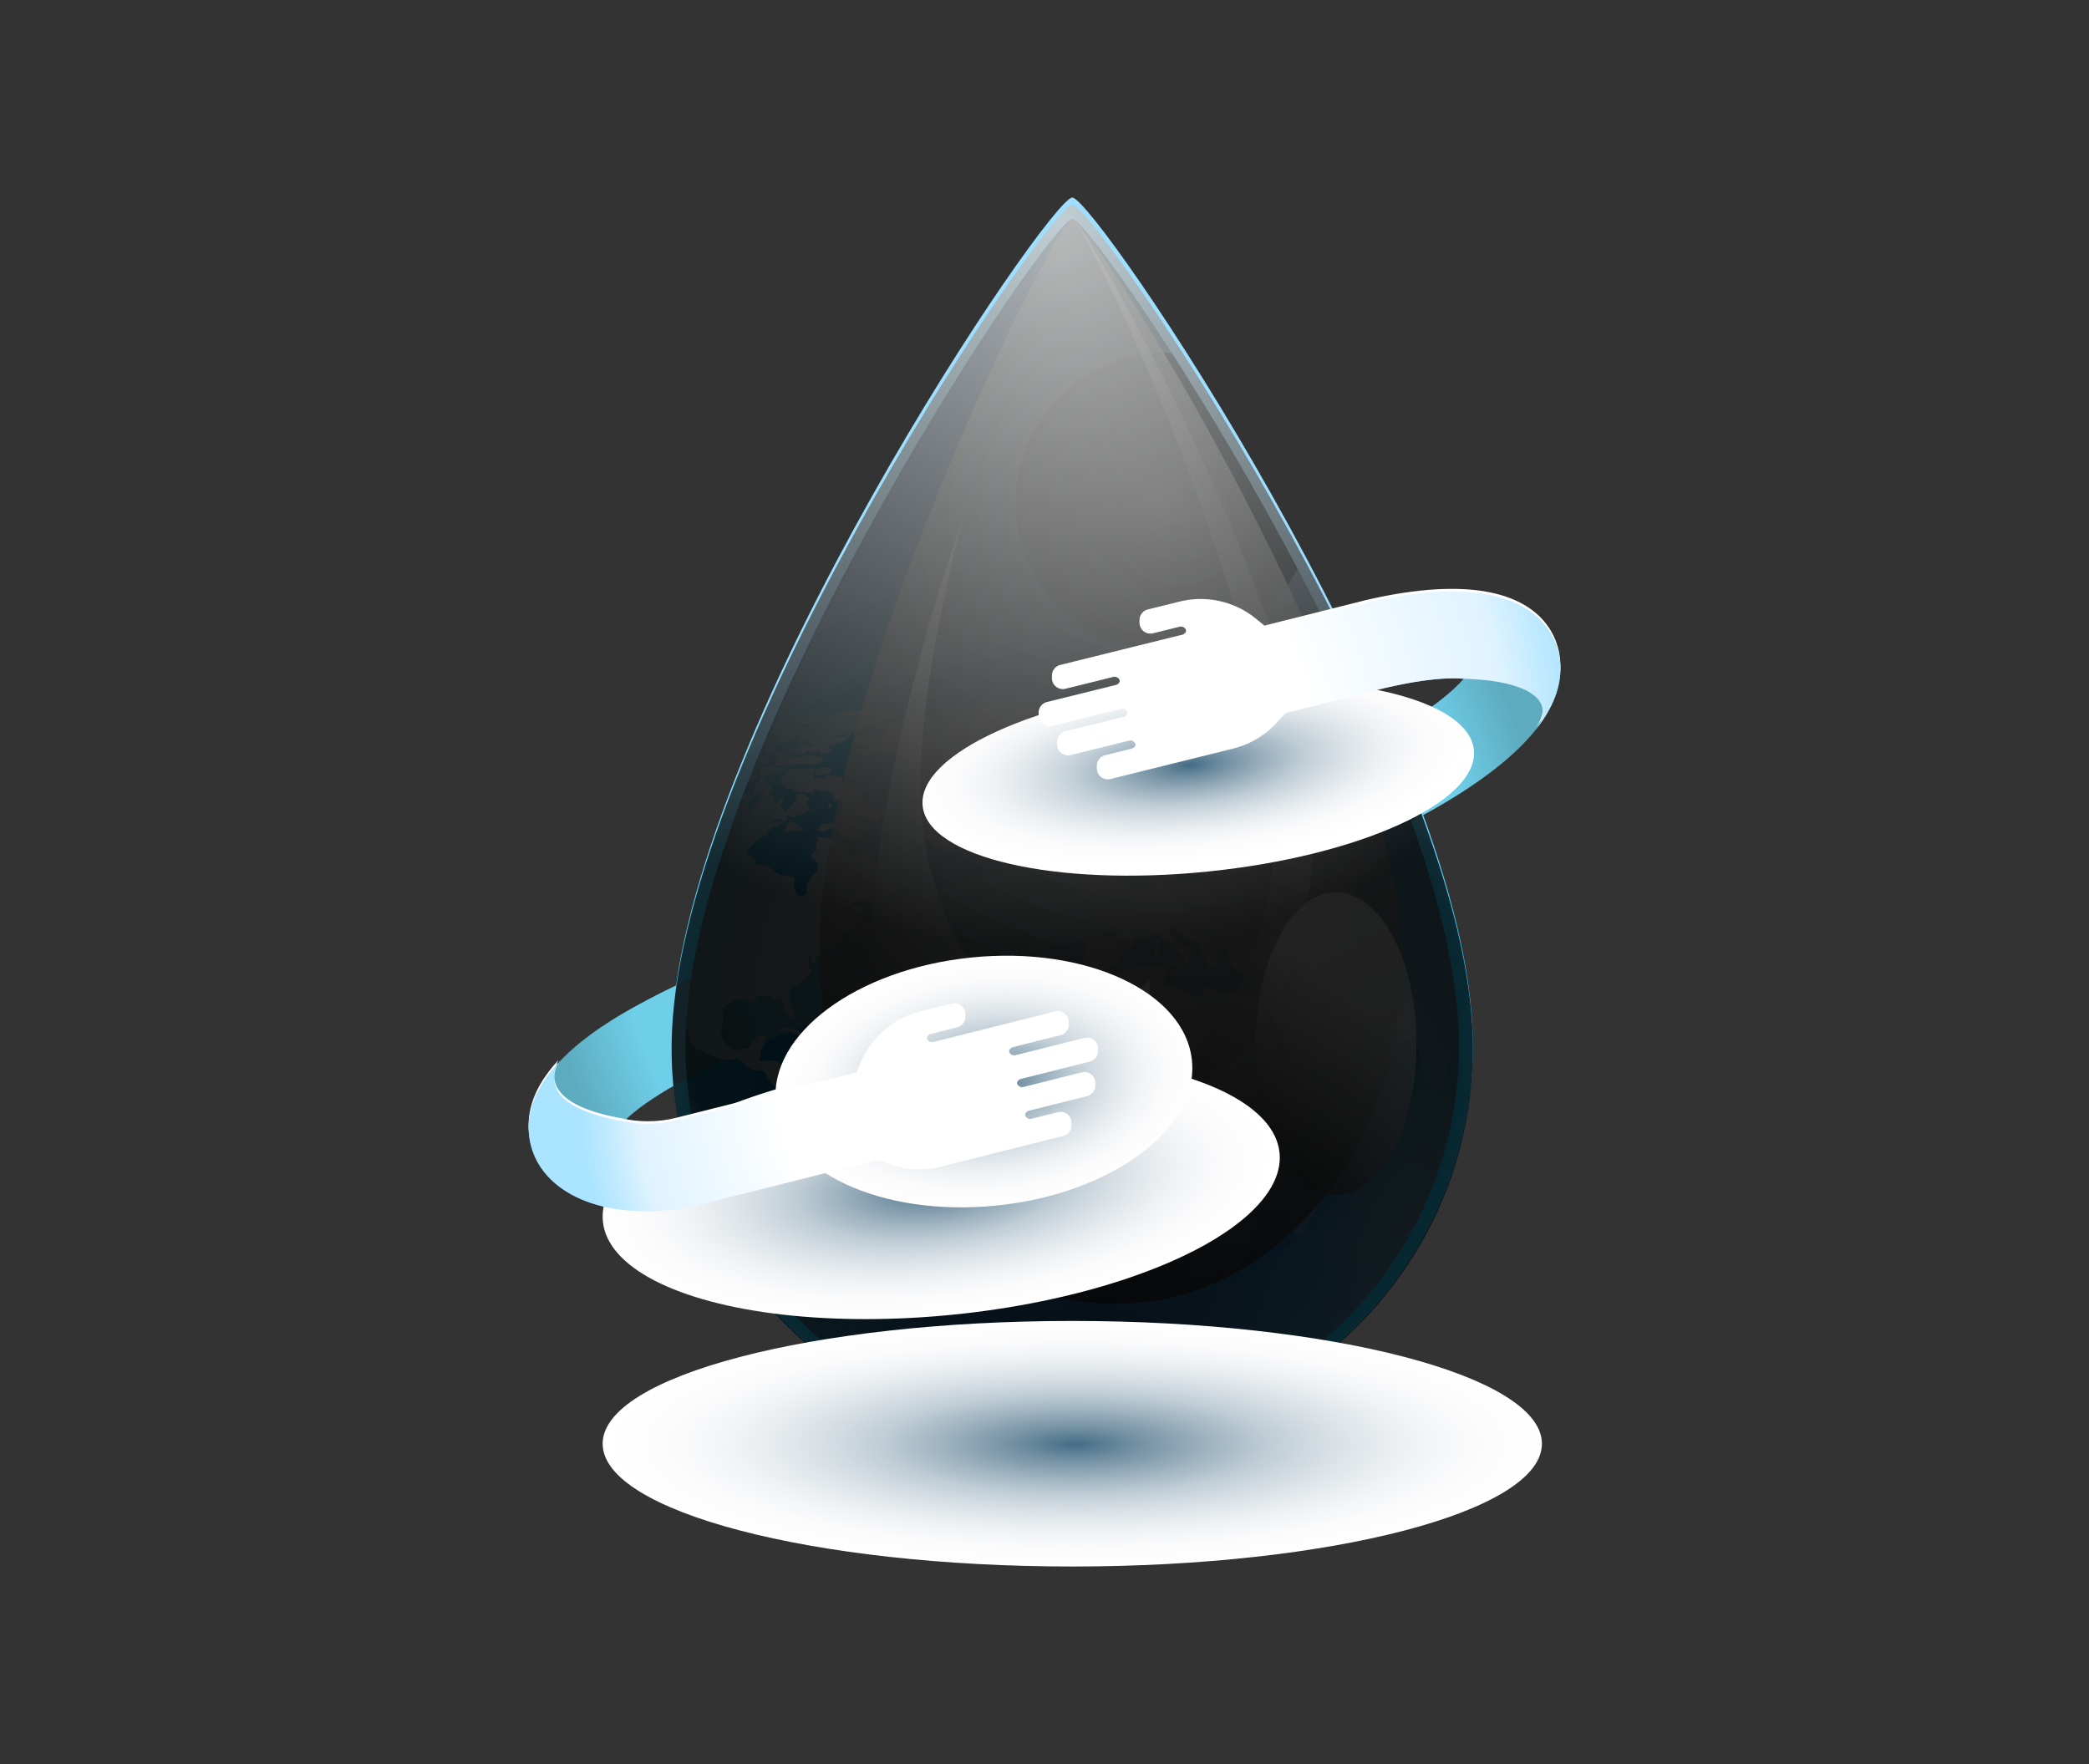 <svg xmlns="http://www.w3.org/2000/svg" xmlns:xlink="http://www.w3.org/1999/xlink" viewBox="0 0 752 635"><rect x="0" y="0" width="752" height="635" fill="#333333" stroke="none"/><defs><radialGradient id="radial-gradient" cx="376" cy="324.47" r="199.35" fx="376" fy="324.47" gradientUnits="userSpaceOnUse"><stop offset=".77" stop-color="#6fcee8"/><stop offset=".84" stop-color="#66bdd4"/><stop offset=".91" stop-color="#5dabbf"/><stop offset="1" stop-color="#5dabbf"/></radialGradient><radialGradient id="radial-gradient-2" cx="387.8" cy="368.13" r="209.88" fx="387.8" fy="368.13" gradientTransform="translate(0 10.68)" gradientUnits="userSpaceOnUse"><stop offset="0" stop-color="#0062c4"/><stop offset=".11" stop-color="#0268c7"/><stop offset=".27" stop-color="#087bd1"/><stop offset=".45" stop-color="#129ae0"/><stop offset=".66" stop-color="#1fc5f6"/><stop offset=".66" stop-color="#20c7f7"/><stop offset=".67" stop-color="#27c8f7"/><stop offset=".69" stop-color="#47cef9"/><stop offset=".71" stop-color="#62d3fb"/><stop offset=".74" stop-color="#78d7fc"/><stop offset=".77" stop-color="#89dbfd"/><stop offset=".8" stop-color="#95ddfe"/><stop offset=".85" stop-color="#9cdefe"/><stop offset="1" stop-color="#9edfff"/></radialGradient><radialGradient id="radial-gradient-3" cx="380.79" cy="485.57" r="124.37" fx="380.79" fy="485.57" gradientUnits="userSpaceOnUse"><stop offset="0" stop-color="#004aa6"/><stop offset=".13" stop-color="#0250ac"/><stop offset=".31" stop-color="#0a61bf"/><stop offset=".52" stop-color="#167dde"/><stop offset=".66" stop-color="#2093f7"/><stop offset=".76" stop-color="#45acf9"/><stop offset=".86" stop-color="#69c3fc"/><stop offset=".94" stop-color="#7fd2fe"/><stop offset="1" stop-color="#87d8ff"/></radialGradient><radialGradient xlink:href="#radial-gradient-3" id="radial-gradient-4" cy="312.99" r="133.28" fy="312.99"/><radialGradient xlink:href="#radial-gradient" id="radial-gradient-5" cx="376.85" cy="327.5" r="137.32" fx="376.85" fy="327.5"/><radialGradient id="radial-gradient-6" cx="384.97" cy="361.27" r="138.06" fx="384.97" fy="361.27" gradientUnits="userSpaceOnUse"><stop offset="0" stop-color="#f2f9ff"/><stop offset=".68" stop-color="#dff3ff"/><stop offset=".86" stop-color="#bee9ff"/><stop offset="1" stop-color="#abe4ff"/></radialGradient><radialGradient xlink:href="#radial-gradient-6" id="radial-gradient-7" cx="384.97" cy="361.27" r="138.06" fx="384.97" fy="361.27"/><radialGradient xlink:href="#radial-gradient-6" id="radial-gradient-8" cx="384.97" cy="361.27" r="138.06" fx="384.97" fy="361.27"/><radialGradient xlink:href="#radial-gradient-6" id="radial-gradient-9" cx="384.99" cy="361.25" r="138.09" fx="384.99" fy="361.25"/><radialGradient xlink:href="#radial-gradient-6" id="radial-gradient-10" cx="384.97" cy="361.27" r="138.06" fx="384.97" fy="361.27"/><radialGradient xlink:href="#radial-gradient-6" id="radial-gradient-11" cx="384.97" cy="361.27" r="138.06" fx="384.97" fy="361.27"/><radialGradient xlink:href="#radial-gradient-6" id="radial-gradient-12" cx="384.97" cy="361.27" r="138.06" fx="384.97" fy="361.27"/><radialGradient xlink:href="#radial-gradient-6" id="radial-gradient-13" cx="384.97" cy="361.27" r="138.06" fx="384.97" fy="361.27"/><radialGradient xlink:href="#radial-gradient-6" id="radial-gradient-14" cx="384.97" cy="361.27" r="138.06" fx="384.97" fy="361.27"/><radialGradient xlink:href="#radial-gradient-6" id="radial-gradient-15" cx="384.97" cy="361.27" r="138.06" fx="384.97" fy="361.27"/><radialGradient xlink:href="#radial-gradient-6" id="radial-gradient-16" cx="384.97" cy="361.27" r="138.06" fx="384.97" fy="361.27"/><radialGradient xlink:href="#radial-gradient-6" id="radial-gradient-17" cx="384.97" cy="361.27" r="138.06" fx="384.97" fy="361.27"/><radialGradient xlink:href="#radial-gradient-6" id="radial-gradient-18" cx="384.97" cy="361.27" r="138.06" fx="384.97" fy="361.27"/><radialGradient xlink:href="#radial-gradient-6" id="radial-gradient-19" cx="384.97" cy="361.27" r="138.06" fx="384.97" fy="361.27"/><radialGradient xlink:href="#radial-gradient-6" id="radial-gradient-20" cx="384.96" cy="361.27" r="138.05" fx="384.96" fy="361.27"/><radialGradient xlink:href="#radial-gradient-6" id="radial-gradient-21" cx="384.97" cy="361.27" r="138.06" fx="384.97" fy="361.27"/><radialGradient xlink:href="#radial-gradient-6" id="radial-gradient-22" cx="384.97" cy="361.27" r="138.06" fx="384.97" fy="361.27"/><radialGradient xlink:href="#radial-gradient-6" id="radial-gradient-23" cx="384.97" cy="361.27" r="138.06" fx="384.97" fy="361.27"/><radialGradient xlink:href="#radial-gradient-6" id="radial-gradient-24" cx="384.97" cy="361.27" r="138.06" fx="384.97" fy="361.27"/><radialGradient xlink:href="#radial-gradient-6" id="radial-gradient-25" cx="384.97" cy="361.27" r="138.06" fx="384.97" fy="361.27"/><radialGradient xlink:href="#radial-gradient-6" id="radial-gradient-26" cx="384.97" cy="361.27" r="138.06" fx="384.97" fy="361.27"/><radialGradient xlink:href="#radial-gradient-6" id="radial-gradient-27" cx="384.97" cy="361.27" r="138.06" fx="384.97" fy="361.27"/><radialGradient xlink:href="#radial-gradient-6" id="radial-gradient-28" cx="384.97" cy="361.27" r="138.06" fx="384.97" fy="361.27"/><radialGradient xlink:href="#radial-gradient-6" id="radial-gradient-29" cx="384.97" cy="361.27" r="138.06" fx="384.97" fy="361.27"/><radialGradient xlink:href="#radial-gradient-6" id="radial-gradient-30" cx="384.97" cy="361.27" r="138.06" fx="384.97" fy="361.27"/><radialGradient xlink:href="#radial-gradient-6" id="radial-gradient-31" cx="384.97" cy="361.26" r="138.06" fx="384.97" fy="361.26"/><radialGradient xlink:href="#radial-gradient-6" id="radial-gradient-32" cx="384.97" cy="361.27" r="138.06" fx="384.97" fy="361.27"/><radialGradient xlink:href="#radial-gradient-6" id="radial-gradient-33" cx="384.97" cy="361.27" r="138.06" fx="384.97" fy="361.27"/><radialGradient xlink:href="#radial-gradient-6" id="radial-gradient-34" cx="384.97" cy="361.27" r="138.06" fx="384.97" fy="361.27"/><radialGradient xlink:href="#radial-gradient-6" id="radial-gradient-35" cx="384.97" cy="361.27" r="138.06" fx="384.97" fy="361.27"/><radialGradient xlink:href="#radial-gradient-6" id="radial-gradient-36" cx="384.97" cy="361.27" r="138.06" fx="384.97" fy="361.27"/><radialGradient xlink:href="#radial-gradient-6" id="radial-gradient-37" cx="384.95" cy="361.24" r="138.01" fx="384.95" fy="361.24"/><radialGradient xlink:href="#radial-gradient-6" id="radial-gradient-38" cx="384.97" cy="361.27" r="138.06" fx="384.97" fy="361.27"/><radialGradient xlink:href="#radial-gradient-6" id="radial-gradient-39" cx="384.97" cy="361.27" r="138.06" fx="384.97" fy="361.27"/><radialGradient id="radial-gradient-40" cx="419.14" cy="180.63" r="53.54" fx="419.14" fy="180.63" gradientTransform="rotate(80.78 419.152 180.64)" gradientUnits="userSpaceOnUse"><stop offset="0" stop-color="#c9c9c9"/><stop offset="0" stop-color="#c4c4c4"/><stop offset=".05" stop-color="#9b9b9b"/><stop offset=".1" stop-color="#777"/><stop offset=".16" stop-color="#565656"/><stop offset=".22" stop-color="#3b3b3b"/><stop offset=".29" stop-color="#252525"/><stop offset=".37" stop-color="#141414"/><stop offset=".47" stop-color="#080808"/><stop offset=".61" stop-color="#010101"/><stop offset="1"/></radialGradient><radialGradient id="radial-gradient-41" cx="380.83" cy="489.4" r="122.87" fx="380.83" fy="489.4" gradientUnits="userSpaceOnUse"><stop offset="0" stop-color="#004aa6"/><stop offset=".11" stop-color="#0250ab"/><stop offset=".26" stop-color="#0863ba"/><stop offset=".45" stop-color="#1182d2"/><stop offset=".65" stop-color="#1fadf4"/><stop offset=".66" stop-color="#20b1f7"/><stop offset=".76" stop-color="#45bff9"/><stop offset=".86" stop-color="#69ccfc"/><stop offset=".94" stop-color="#7fd4fe"/><stop offset="1" stop-color="#87d8ff"/></radialGradient><radialGradient id="radial-gradient-42" cx="387.99" cy="479.26" r="119.69" fx="387.99" fy="479.26" gradientUnits="userSpaceOnUse"><stop offset="0" stop-color="#004aa6"/><stop offset=".09" stop-color="#0150aa"/><stop offset=".22" stop-color="#0663b5"/><stop offset=".37" stop-color="#0d82c7"/><stop offset=".54" stop-color="#17ade1"/><stop offset=".66" stop-color="#20d2f7"/><stop offset=".76" stop-color="#45d4f9"/><stop offset=".86" stop-color="#69d6fc"/><stop offset=".94" stop-color="#7fd7fe"/><stop offset="1" stop-color="#87d8ff"/></radialGradient><radialGradient xlink:href="#radial-gradient-3" id="radial-gradient-43" cx="385.85" cy="455.86" r="127.87" fx="385.85" fy="455.86"/><radialGradient id="radial-gradient-44" cx="415.84" cy="548.73" r="212.87" fx="440.81" fy="715.44" gradientUnits="userSpaceOnUse"><stop offset="0" stop-color="#c9c9c9"/><stop offset="1"/></radialGradient><radialGradient xlink:href="#radial-gradient-44" id="radial-gradient-45" cx="424.57" cy="184.78" r="338.77" fx="424.57" fy="184.78"/><radialGradient xlink:href="#radial-gradient-44" id="radial-gradient-46" cx="381.08" cy="69.51" r="262.05" fx="381.08" fy="69.51" gradientTransform="translate(0 10.08)"/><radialGradient id="radial-gradient-47" cx="1913.84" cy="-127.79" r="66.83" fx="1913.84" fy="-127.79" gradientTransform="matrix(2.53 0 0 .66 -4454.86 604.21)" gradientUnits="userSpaceOnUse"><stop offset="0" stop-color="#446c85"/><stop offset=".12" stop-color="#708ea1"/><stop offset=".27" stop-color="#9bb0be"/><stop offset=".41" stop-color="#bfcdd5"/><stop offset=".56" stop-color="#dbe2e7"/><stop offset=".71" stop-color="#eff2f4"/><stop offset=".85" stop-color="#fbfbfc"/><stop offset="1" stop-color="#fff"/></radialGradient><radialGradient xlink:href="#radial-gradient-47" id="radial-gradient-48" cx="1148.09" cy="-1630.07" r="66.83" fx="1148.09" fy="-1630.07" gradientTransform="matrix(1.49 0 0 .51 -1281.83 1106.43)"/><radialGradient xlink:href="#radial-gradient-47" id="radial-gradient-49" cx="1466.46" cy="-603.47" r="66.83" fx="1466.46" fy="-603.47" gradientTransform="matrix(1.83 0 0 .69 -2347.27 843.49)"/><radialGradient xlink:href="#radial-gradient-47" id="radial-gradient-50" cx="448.32" cy="-713.09" r="66.83" fx="448.32" fy="-713.09" gradientTransform="matrix(1.13 0 0 .67 -150.67 868.17)"/><radialGradient id="radial-gradient-51" cx="387.94" cy="266.5" r="180.73" fx="387.94" fy="266.5" gradientUnits="userSpaceOnUse"><stop offset=".46" stop-color="#fff"/><stop offset=".85" stop-color="#dff3ff"/><stop offset=".94" stop-color="#bee9ff"/><stop offset="1" stop-color="#abe4ff"/></radialGradient><radialGradient xlink:href="#radial-gradient-51" id="radial-gradient-52" cx="342.97" cy="394.39" r="134.18" fx="342.97" fy="394.39"/><linearGradient id="linear-gradient" x1="428.56" x2="296.03" y1="212.34" y2="388.54" gradientUnits="userSpaceOnUse"><stop offset="0" stop-color="#c9c9c9"/><stop offset="1"/></linearGradient><linearGradient xlink:href="#linear-gradient" id="linear-gradient-2" x1="181.73" x2="98.65" y1="819.09" y2="929.55" gradientTransform="rotate(11.36 2910.513 1531.428)"/><linearGradient xlink:href="#linear-gradient" id="linear-gradient-3" x1="490.78" x2="440.94" y1="362.61" y2="428.88"/><clipPath id="clippath"><path d="M525.24 373.52c0-.43-.02-.86-.03-1.28l-.06-1.63c-.03-.84-.08-1.67-.13-2.5-.03-.59-.07-1.19-.11-1.79-.02-.31-.04-.61-.07-.92C517 261.69 393.88 78.87 386.01 78.87S255.02 261.7 247.18 365.4c-.02.31-.05.61-.07.92-.04.6-.08 1.19-.11 1.79-.05.83-.09 1.66-.13 2.5-.02.55-.05 1.09-.06 1.63l-.03 1.28c-.02 1.01-.04 2.02-.04 3.01 0 76.92 62.35 139.27 139.27 139.27s139.27-62.36 139.27-139.27c0-.99-.02-2-.04-3.01" style="fill:none"/></clipPath><style>.cls-9{fill:#0079ad}.cls-19{fill:#fff}</style></defs><g style="isolation:isolate"><g id="Layer_1"><path d="M232.57 436.02c-5.15 0-10.19-.52-14.83-1.58-14.13-3.21-23.82-11.25-26.6-22.06-6.82-26.51 29.77-46 41.79-52.4 32.61-17.37 84.4-35.44 153.95-53.71 57.04-14.98 91.29-30.24 109.97-40.4 17.73-9.64 26.16-17.09 30.08-21.54-5.27-.47-13.96.02-27.46 3.12l-7.57-30.55c55.06-12.64 66.69 7.96 69.05 17.58 4.28 17.4-9.28 35.63-40.29 54.18-29.48 17.64-72.96 34.3-125.75 48.16-127.33 33.45-161.5 57.94-170.26 66.82 4.4.99 11.42 1.51 18.82-.36l7.66 30.53c-6 1.51-12.36 2.2-18.55 2.2Z" style="fill:url(#radial-gradient)"/><path d="M530.19 373.61c0-.44-.02-.88-.04-1.32l-.06-1.67c-.04-.86-.08-1.71-.13-2.57-.04-.61-.07-1.22-.12-1.83-.02-.31-.05-.63-.07-.94C521.66 258.81 394.15 71.11 386 71.11s-135.65 187.7-143.77 294.17c-.03.31-.05.63-.07.94l-.12 1.83c-.05.85-.1 1.71-.13 2.57-.02.56-.05 1.12-.06 1.67-.01.44-.03.88-.04 1.32-.02 1.04-.04 2.07-.04 3.09 0 78.97 64.57 142.99 144.22 142.99s144.22-64.02 144.22-142.99c0-1.02-.02-2.05-.04-3.09Z" style="fill:url(#radial-gradient-2)"/><path d="m413.19 394.37.03.03zM519.7 392.65c-.15 2.6 1.04 4.88 2.1 7.18.25.55.54 1.09.83 1.63.41-2.58.76-5.18 1.03-7.81-1.28-.31-2.57-.66-3.95-1ZM484.71 390.91c.8-3.49 1.65-6.98 2.36-10.49.34-1.65.34-3.36.51-5.05.01-.12.12-.22.29-.51.42 1.23.36 2.7 2.22 2.63 1.58-.06 2.21-1.06 2.63-2.36-.68-.35-1.34-.69-1.99-1.02-.02-.14-.05-.29-.07-.43 2.74.82 2.95-1.73 4.55-2.48.64-.31.88-1.28 1.51-1.68.53-.34 1.47-.57 2.04-.38 3.75 1.21 7.28.06 10.84-.75.37-.08.61-.7.88-1.08.56-.78 1.02-1.52 2.29-.76 2.17 1.3 4.67.51 5.84-1.71.28-.54.59-1.07.84-1.61.71-1.56 1.75-2.72 3.76-2.77-.5-4.28-1.16-8.67-1.95-13.16-1.73.44-3.48.82-5.22 1.22-.79-3.41-.03-5.91 1.72-6.04-.1-.58-.2-1.15-.3-1.79-1.07.44-2.09.9-2.66-.4.77-.95 1.39-2.04 3.01-1.13-.08-1.23-.02-2.09 1.33-2.51-.3-1.36-.61-2.74-.93-4.12-.66-.27-.94.1-1.7 1.51-.41-.86-1.06-1.61-.86-1.93.5-.8 1.17-1.58 1.94-2.19-3.76-15.55-8.9-31.95-15-48.61-.63.21-1.26.43-1.84.73-.67.35-1.23.91-1.84 1.37-.15-.04-.3-.08-.44-.12.07-.45.1-.91.23-1.35.15-.51.4-1.01.66-1.67.85-.32 2.16-.65.83-1.95-.13-.13-.03-.58.12-.8.31-.47.43-.86.42-1.21-.11-.29-.22-.59-.33-.88-.19-.27-.45-.53-.76-.79-.63-.54-.94-1.42-1.3-2.18-.35-.75-.66-1.4-1.85-.87-.29.13-.69.03-1.03-.03-1.45-.23-2.09.27-2.1 1.68 0 .28-.07.6.04.83.72 1.43.32 2.79-.68 4.16-.11.15-.21.41-.15.55.56 1.36-.09 2.44-1.04 3.65-.46.59-.47 1.68-.24 2.39.19.58.2 1.53 1.51 1.52 1.03-.01 2 .53 3.34.94-1.64.63-3.17 1.22-5.01 1.93.39-.64.69-1.14 1-1.64-2.37-.8-2.9-1.58-2.68-4.06.14-1.52-.49-2.24-2.15-2.06-1.28.14-1.51 1.14-1.62 2.15-.07.7-.37 1.4-.58 2.19-.73-.22-1.14-.34-1.4-.42.87-3.28 2.04-6.32 6.85-4.07.12-1.02.21-1.84.33-2.66.05-.31.09-.72.31-.91 1.12-.95.68-1.98.08-2.51-.95-.85-.68-1.69-.34-2.69.07-.2.06-.42.09-.63l-.39-.06c-.2.69-.41 1.38-.59 2.07-.14.5-.23 1.02-.38 1.52-.31 1.06-.95 1.56-2.15 1.26-.45-.11-.99-.02-1.54-.02.37-.95 2.55-.77 1.71-2.21-.84.09-1.61.17-2.38.26.13-.35.26-.69.54-1.42-.96.06-1.91-.08-2.74.2-1.26.44-2.47 1.15-3.65 1.82-.25.14-.44.68-.39.97.16.89.44 1.76.69 2.66-1.74.51-3.56 1.04-5.37 1.57l-.09-.53c.67-.12 1.35-.22 2.02-.38.69-.17 1.37-.41 2.19-.66-1.64-1.65-.4-4.59 1.86-5.21 1.02-.28 1.86-.78 1.8-1.78-.06-1.02.27-2.34-1.51-2.43-1.88-.1-3.71-.4-5.59-.46-.39-.01-.92.6-1.51 1.01.51-1.2 1-2.33 1.51-3.52-1.19.27-1.72-.2-1.38-1.48-1.82-.33-3.66-.65-5.47-1.01-1.75-.34-3.47-.73-5.36-1.13.01-.06.04-.22.08-.43h-1.9c.56.35.89.54 1.21.74-.69 1.25-1.92 1.24-3.76-.06l-.69.63-.14-.11c.24-.35.48-.71.75-1.11h-2.99c.26-.31.55-.65.93-1.09-1.12-.37-.98-1.88-2.7-1.8-1.17.06-2.2-.69-3.62.42-.11.34.34 1.14-1 1.08-.43-.02-1.11.88-1.7 1.37-1.71-.46-3.58-.97-5.18-1.4-1.41 1.17-2.52 2.03-3.53 2.97-.29.27-.3.78-.44 1.18.15.04.3.08.45.11-.31.12-.62.24-.97.37.05.18.04.36.13.4 1.4.62 2.78 1.3 4.27 1.8.84.28 1.37.49 1.65 1.43.25.87 1.34 1.44 2.16 2.04.64.47 1.44.78 2.09 1.3-1.24-.25-2.61-.32-3.69-.8-1.05-.47-2.25-1.05-1.92-2.6-1.28-.21-2.83 2.12-3.81.23-.24.29-.43.52-.62.76q-2.52-1.2-6.82-.68c-.26 1.33-1.32 2.09-2.89 2.22-1.2.1-2.43.28-3.63.61-1.24.33-1.75-.17-2.03-.62 1.45-1.27 2.8-2.45 4.15-3.63-.04-.15-.09-.3-.13-.45-2.22.79-4.44 1.57-6.74 2.38.14.68.27 1.31.39 1.86.48-.04.96-.07 1.43-.11-.13.39-.26.79-.38 1.18-.43-.03-.86-.06-1.28-.1-.51-.3-.72 1.56-1.36.1-.24.6-.4.98-.67 1.66-.28-.45-.44-.7-.58-.92-.93.45-1.76.86-2.86 1.4.14.06.42.18.94.41-1.79.72-3.25 1.31-4.78 1.92-.2-.98-.46-2.23-.75-3.73-.56.71-.94 1.2-1.38 1.77-.62-.18-1.28-.4-1.97-.55-1.04-.23-2.06-.53-3.13.73-.19.22-1.49.14-1.48.07.06-1.16-.49-.88-1.31-.3-.22.16-.59.12-1.02.19.27-1.05.53-2.01.74-2.78-.5-.35-.89-.63-1.43-1.01-1.65.28-3.73.63-6.02 1.01.39.17.66.29.92.4-.04.14-.07.29-.11.43-1.04.04-2.09.07-3.13.11-2.34-.86-3.74-.64-5.09 1.28.4-.05.73-.1 1.28-.17-.37.43-.79.75-.86 1.05-.07.31.19.61.39 1.12h-3.05c.04-.63.07-1.12.11-1.6-.14-.04-.29-.07-.43-.11-.36.49-.73.97-1.15 1.54-2.24-.15-4.84-.28-7.39-.52-1.61-.15-3.19.7-4.1 2.17-.47.77-1.26 1.44-2.02 2.28-.48-2.13-2.63-1.57-4.43-1.52-1.71.05-3.45.25-5.18.39-.01-.14-.02-.28-.04-.43-.59.75-1.09 1.57-1.8 2.22-.34.31-1.48.53-1.55.38-.36-.7-1.47-1.22-.28-2.47.35-.37.46-.89.66-1.31-1.42.1-2.78.32-4.03.26-2.89-.14-5.82 1.2-8.71 2.02-1.52.43-2.98 1.79-4.49 2.69-1.04.62-2.09 1.24-3.17 1.75-1.41.68-2.91 1.21-3.17 3.3-.24-1.67-2.25-1.83-4-.74-.93.58-1.83 1.22-2.88 1.93.16.37.35.83.54 1.26.74-.07 1.42-.14 2-.2-.17.81-.32 1.53-.49 2.36 1.28.61 9.08-2.45 11-4.38.19 1.09-.06 2.73.75 3.25.89.58 2.73.13 4.35.13-.62.11-1.06.18-1.53.26-.04.21-.08.47-.12.73-2.02.01-1.85 2.17-3.28 2.76.21.36.38 1.06.63 1.03 4.28-.52 6.81 1.55 9.46 3.54.28.21.47.54.61.86.15.32.19.69.28 1.02 1.21-.61 2.45-1.62 3.46-1.62.92 0 1.6 1.08 2.5 1.76.12-.51.22-.96.4-1.76.63.64 1.07 1.08 1.6 1.61 1.02-.38 1.79-.23 1.94.94.05.43.43.78.71 1.14 1.23 1.59 1.23 1.64-1.05 2.66.29 1.22 1.23 2.56-.93 3.5.68.52 1.56.86 1.8 1.48.23.61-.21 1.51-.28 1.91 1.87 2.68 3.69 5.23 5.67 7.96.54-1.13 1.09-1.97 1.33-2.84.77-2.72 1.48-5.45 2.18-8.17.1-.38-.16-.79-.31-1.16-.31-.78-.66-1.55-1.09-2.59-2.79-.55-4.18-2.81-5.08-5.36-.33-.93-.79-1.39-1.99-1.34-1.86.07-.65-1.58-1.08-2.32-.27-.47-.37-1.04-.56-1.61 1.41-.72 2.09-.24 2.03 1.3 1.32 1.18 2.33 2.07 3.36 2.98.47-.26-.68-1.41 1.01-.94-.21-.56-.35-.95-.5-1.36 3.81-.85 6.58.59 8.07 4.15-.48.31-.98.64-1.7 1.1 1.69.4 3.25.78 4.84 1.11.1.02.4-.43.71-.78-.52-.09-.93-.17-1.33-.24-.02-.1-.03-.2-.05-.29.82-.29 1.66-.75 2.46-.82.93-.08 2.54-.87 2.24.81h4.26c1.24-1.56 3.02.11 4.61-1.06 3.16 3.94 6.38 7.84 9.91 12.02-1.02.1-1.63.16-2.41.23-.13.55-.27 1.15-.45 1.95-.34-.32-.57-.54-.86-.81-.2.34-.38.63-.59.99-.15-.11-.33-.19-.43-.32-.89-1.2-1.88-.83-3.01.12-.69.58-1.51 1.03-1.94 1.31.14.49.29.87.36 1.26.09.53.09 1.08.18 1.61.09.55.52 1.16.31 1.61-1.17 2.52.54 4.14 1.37 6.08.9 2.11 2.07 4.01 3.74 5.69.79.79 1.2 1.88 1.9 2.77.86 1.09 1.64 1.01 2.72-.04.29-.28 1.1-.56 1.26-.43.93.73 1.9 1.49 2.56 2.43 1.19 1.7 2.18 3.53 3.3 5.34-1.44 1.79-3.14 3.62-3.17 6.04 0 .62.26 1.43.74 1.77.89.62 2.03.96 3.29 1.52-.09-1.82-.14-3.46-.24-5.09-.04-.67-.22-1.21.91-1.33.8-.09 1.59-.53 2.59-.89-.58-.64-.85-.93-1.1-1.21 1.79-2.67 2.67-2.66 5.94-.05-.29-1.15-.58-2.3-.9-3.6 2.34.71 4.6 1.75 6.13 3.54.36.42-.61 2.03-1.27 2.91-.63.84-1.08-.23-1.61-.33-1.41-.26-2.91-.21-4.37-.29-.1.23-.2.46-.3.68.36.2.74.6 1.08.56 1.3-.17 2.02.43 2.31 1.37.42 1.35.68 2.75.9 4.15.05.32-.37.74-.62 1.08-.62.87-1.27 1.72-2.05 2.78.72.03 1.11.05 1.4.06-.67.39-1.39.82-2.34 1.37.72.42 1.07.62 1.62.93-.73.34-1.33.61-1.91.88.74 2.69 2.02 4.83 3.8 6.45-.49.98.28 2.58 1.45 3.41 1 .71 1.75 1.71 2.81 2.32.99.57 2.22.82 3.36 1.17.24.07.76-.14.79-.08.57 1.12 1.93.95 2.85 1.46 1.11.62 2.13 1.36 3.27 2.11 0 0 .15-.19.24-.38.23-.48.4-1.36.67-1.38.68-.06 1.58.09 2.08.47 1.06.82 1.98 1.81 2.85 2.8.78.89.32 2.8-1.01 3.87-2.62 2.1-3.71 4.88-4.29 7.86-.47 2.42 2.83 4.84 5.94 4.34-.44.89-.81 1.74.51 2.32.97.42 1.04.03 1.17-.72.12-.69.55-1.34.92-1.97.29-.48.76-.87 1.05-1.35.92-1.55 2.36-2.59 3.9-3.67.53 2.27 1.11 4.3 1.48 6.37.11.6-.25 1.37-.64 1.9-1.11 1.48-2.32 2.89-3.53 4.3-1.09 1.27-1.66 2.62-1.44 4.33.1.76-.4 1.57-.63 2.38.37.22.78.46 1.33.79.4-.36.95-.68 1.24-1.15 1.15-1.87 2.48-3.65 2.74-5.96.12-1.07.81-2.09 1.37-3.07.71-1.25 1.11-2.28.62-3.93-.56-1.89.04-4.07.4-6.09.27-1.57.87-3.1 1.45-4.61.17-.44.66-.88 1.12-1.08.2-.09.83.37 1.08.69.69.92 1.51 1.07 2.78.47-1.24-2.25-.19-4.39.58-6.69 1.06.46 1.55-.04 1.92-.92.56-1.31 1.23-2.57 1.86-3.86.17 0 .33.01.5.01.25.53.49 1.06.87 1.86.77.1 1.88.07 2.83.42.72.26 1.27.97 1.83 1.52.48.47.81 1.07 1.33 1.48.97.76 2.05 1.41 3.05 2.14.84.61 1.68 1.24 2.45 1.93.56.51.87 1.48 1.49 1.65 3 .84 2.38 2.97 2.54 4.93.1 1.3.44 2.6.81 3.87.84 2.83.88 2.82 3.56 5.33.47-1.22.84-2.3 1.32-3.34.54-1.17 1.19-2.29 1.79-3.44.23-.44.52-.88.63-1.34Z" class="cls-9"/><path d="M511.96 381.84c1.66.9 3.38 1.71 5.01 2.66.52.31.72 1.07 1.24 1.39 1.76 1.05 3.55 2.08 5.41 2.96.14.06.28.13.41.19.23-3.26.35-6.54.35-9.85 0-1-.02-2.02-.04-3.04 0-.43-.02-.86-.03-1.29l-.06-1.64c-.04-.84-.08-1.68-.13-2.52-.04-.6-.07-1.2-.11-1.8-.02-.31-.05-.62-.07-.93-.1-1.38-.23-2.78-.37-4.18-.38.57-.84 1.13-1.24 1.71-.69 1-1.21 2.08-1.83 3.16-.07-.05-.39-.27-.98-.68-.09 2.23-1.91 3.19-3.54 2.89-1.43-.27-2.55-1.86-3.91-2.95.06 2.29-1.58 3.35-3.67 4.24-1.31.56-1.84 2.36-1.22 3.54.48.92 1.13 1.77 1.71 2.64.14.21.43.44.4.62-.29 1.87 1.42 2.22 2.67 2.9ZM386.36 476.05c.22.91 1.14 1.31 2.03 1.05.73-.21 1.15-.05 1.71.68.53.69 1.34 1.26 2.05 1.89.41-.45.8-.78 1.07-1.2.21-.33.26-.75.42-1.24.53.42 1.13.98 1.82 1.43.33.21.91.38 1.19.28.86-.31 1.77-.64 2.39-1.2.6-.54 1.04-1.32 1.23-2.12.19-.83-.03-1.81-.06-2.74.48.05.84.08 1.13.11-.03-.8-.06-1.55-.08-2.46.77.69 1.34 1.2 1.91 1.7.05-.05.1-.09.16-.14-.66-1.09-1.32-2.19-1.98-3.28.06-.05.13-.09.19-.14 1.13.74 2.26 1.48 3.32 2.17.6-1.23 1.13-2.32 1.69-3.41.11-.21.27-.49.49-.52 2.03-.3 3.82-1.28 6.22-.55 1.28.39 2.63.38 3.9.77.99.3 2.05.81 2.83 1.48 1.24 1.05 2.48 1.19 3.8 1.13 1.99-.09 3.76.76 5.62 1.64.75.35 1.94-.02 2.76-.33.56-.21.83-.9 1.26-1.41-1.5-.74-1.53-2.02-1.61-3.09-.14-1.88-.04-3.76.15-5.6.09-.83.63-1.56.94-2.35.26-.67.64-1.14-.19-2.13-.61-.72-.17-2.09-.19-2.78-.18-1.18-.29-2-.44-2.82-.08-.46-.14-.71-.93-.85-1.02-.18-1.98-1.02-3-1.48-2.34-1.05-4.49-2.48-7.07-3.14-.98-.25-1.82-1.7-2.58-2.68-.54-.7-.85-1.53-1.25-2.3-.14.03-.27.05-.41.08-.14.36-.28.72-.43 1.08-.1-.01-.2-.03-.31-.04-.08-.52-.15-1.04-.22-1.56-.09.07-.18.13-.27.2-.88-.81-1.77-1.61-2.65-2.43-.26-.24-.46-.56-.76-.73-.57-.32-1.52-.92-1.72-.77-.65.48-1.03 1.25-1.51 1.9.13.08.25.16.38.25-.76-.16-1.52-.33-2.04-.44-.57-1.05-1.24-2.06-1.66-3.13-.79-2-2.28-.57-3.58-1.03.28-.53.54-.99.88-1.63-2.32.36-4.19 1.78-7.1.87.3.79.35 1.63.83 2.01.61.49.69.99.97 1.54.85 1.69.69 1.89-.82 2.78-1.42.83-2.59 1.98-3.98 3.09-1.46-.56-2.97-2.85-3.23-4.76-.28-2.01-.93-4.03-1.66-6.07-1.19 1.7-2.35 3.32-1.2 5.63-1.79-.39-2.53.25-2.38 1.68.05.47 0 .94-.06 1.4-.18 1.42-.39 2.83-.57 4.25.13.06.27.12.4.18-.74.31-1.48.61-2.22.92-.18.07-.45.13-.49.26a74 74 0 0 0-1.02 3.8c-.04.17.09.48 0 .53-2.08 1.02-1.35 3.63-2.86 5.02-.51.47-.07 1.8-.02 2.74.02.42.24.89.17 1.27-.5 2.73.93 5.34 2.59 7.85 1.06 1.6 2.61 2.99 3.78 4.55 1.02 1.35 1.91 2.77 2.28 4.33ZM375.81 430.63c2.84-.02 4.38-1.52 5.72-3.06.9-1.04 1.86-1.43 3.3-1.27 1.31 1.71 2.09 2.04 4.21 1.73.28-.04.62-.18.73-.39.67-1.2 1.58-1.7 3.16-.82.26.14.68.02 1.12-.29-.61-.37-1.21-.75-1.88-1.16.16-1-.03-2.37.61-3.17.78-.97 2.26-1.47 3.45-2.16.62-.37 1.22-.78 1.89-1.07.5-.22 1.1-.27 2.1-.5.14-.21.48-.72.86-1.27-.59-.14-1.24-.29-2.3-.54 1.79-.35 3.11-.76 3.54-2.71-1.4 0-2.6-.08-3.77.02-.31.03-.67.54-.76.9-.28 1.1-.44 2.23-.69 3.62-1.5-1.02-2.53-1.82-3.66-2.46-.4-.23-1.09-.25-1.54-.12-1.15.33-2.34.65-3.32 1.22-2.26 1.32-5.26 1.61-6.84 3.86-.52.74-1.64 1.09-2.29 1.77-.29.3-.33 1.08-.08 1.48.52.84.47 1.39-.11 2.06-1.18 1.35-2.24 2.79-3.44 4.33ZM427.29 406.6c-.71-.63-1.52-1.18-2.14-1.88-1.04-1.16-1.96-2.41-3.2-3.96-.99.98-1.97 1.94-2.92 2.89.92 1.14 2.85 1.72 2.51 3.19-.29 1.29.49 3.05-1.98 4.04 1.99-.04 1.91.86 2.36 1.76.77 1.57.43 3.49 2.14 4.77.81.6 1.45 1.49 2.59.72.15-.1.42-.12.62-.08 2.3.5 3.91-.74 5.43-1.69.48-.67 1.13-1.27 1.4-2.02.63-1.77 1.31-3.61-.76-5.34-.58.23-1.23.48-2.06.81-.42-1.59-1.6-2.37-3.33-2.56-.23-.03-.42-.45-.66-.66ZM441.86 414.21c-.25.05-.6.17-.66.34-.65 2.07-3.2 3.65-1.55 6.3.03.04.02.1.06.25 3.2.42 4.07-.17 5.22-2.73.92-2.05 2.19-3.97 3.34-5.94.94-1.59 1.89-3.18 2.91-4.73.45-.69 1.06-1.3 1.65-1.9.87-.9 1.81-1.75 1.55-3.16-1.07.14-2.05.26-3.03.4-.21.03-.46.09-.58.21-1.31 1.34-2.71 2.61-3.83 4.06-1 1.3-2.14 2.37-3.56 3.31-.62.41-.94 1.5-.9 2.29.03.66.23 1.12-.63 1.31ZM388.46 343.62c-.19-1 .09-2.1.17-3.32-2.67.96-3.89 3.19-2.64 4.53 1.42 1.54.81 3.32.86 5.03.03 1.05-.83 2.45 1.37 2.45.25 0 .48.47.66.66h3.43c.75.66 1.48 1.32 2.23 1.98l.48-.18.25-1.99c.36.08.74.16 1.11.23-.11.81-.17 1.29-.21 1.6.83.51 1.41.88 2.09 1.29.21-.25.5-.59.93-1.09-.83-.55-1.61-1.07-2.66-1.77 1.42.3 2.87.6 4.34.91.08-.22.23-.57.19-.58-2-.89-3.42-3.03-6.28-2.06-.16.05-.7-.57-.84-.95-.36-.96-.6-1.96-.88-2.94l-.47.12c.12.38.23.76.49 1.6-.76-.38-1.16-.53-1.48-.75-1.71-1.21-2.79-2.83-3.15-4.76Z" class="cls-9"/><path d="m400.87 353.98.03-.03h-.03c0 .01-.01.03-.01.04ZM416.05 410.77c-1.21.26-2.64-.09-3.97-.27-.35-.05-.67-.47-1.23-.9.19 1.85 1.34 2.7 2.94 2.47.47-.07.94-.18 1.42-.19.79 0 1.59.06 2.35.09q.73 2.24-3.39 2.28c-.09.42-.17.83-.25 1.22.84.19 1.85.41 2.9.64-.85 1.36-1.57 2.52-2.26 3.65.06.15.08.29.15.32.66.28 1.33.53 2 .79.17-.64.34-1.29.52-1.93.08-.31.15-.62.28-1.13 1.48 1.17.62 2.57 1.27 3.79.43.05.95.11 1.68.2-.06-.62.06-1.17-.18-1.54-.46-.72-.91-1.26.14-1.79.21-.11.11-.82 0-1.22-.47-1.72-.99-3.44-1.47-5.16-.35-1.26-1.63-1.58-2.9-1.31ZM435.15 422.53c-.52.26-1.31.37-1.91.23-1.85-.44-3.2.13-3.63 1.79-1.04-.08-1.98-.01-2.13 1.23-.03.26-.78.38-1.12.81 2.51-.36 4.97-.88 7.47-1.34 2.52-.46 5.13-.58 7.21-2.05-1.58-1.92-3.14-2.06-5.89-.67M387.5 315.45c-.16-.14-.63-.13-.86 0-.18.1-.2.48-.26.74-.39 1.79-.94 3.58-1.07 5.36-.1 1.46-1.22 2.4-1.79 3.68.42-.28.85-.57 1.32-.88 1.35 2.33.98 4.6-.55 6.95.35-.36.69-.72 1.16-1.21.35.29.64.54.97.82.03-.71.02-1.4.1-2.09.34-2.75.73-5.5 1.18-8.25.19-1.19.68-2.39-.33-3.36-.14-.14.17-.65.21-.98.03-.27.09-.65-.07-.79ZM380.37 336.4c2.58.77 4.45 2.25 7.34 1.51-.16.39-.31.74-.51 1.2.31.1.76.23 1.68.52-.16-1.26-.27-2.2-.39-3.2-.59.11-.99.19-1.74.34.03-1.62.07-3.11.13-4.71-.19.12-.68.26-.81.53-.8 1.64-2.43 2.14-4.02 2.74-.52.2-.95.6-1.69 1.07ZM411.55 390.68c.75-.45 1.49-1.25 2.3-1.29 1.51-.07 2.54-.11 2.59-1.87.02-.69.9-1.35 1.34-1.95-2.21-1.28-.4-3.41-2.02-4.68-.44.04-1.1.09-1.76.15-.11.63-.31 1.34-.34 2.06-.01.41.17.87.41 1.23.87 1.32 1.3 2.66.75 4.15-2.63-.37-3.47.24-3.27 2.2M408.61 399.93c.57.91.91 1.93 1.4 3.01q1.93-.91 1.97-2.96c1 .12 1.99.25 2.92.36-.42-1.78-.61-1.73-2.79-1.84-1.02-.05-2.02-.92-3.19-1.5-.85.65-1 1.83-.32 2.92ZM391.05 482.27c.21 1.68.42 2.95 1.78 4.09.55.45.89 1.69 1.73 1.11.56-.39.61-1.33.78-2.08.21-.92.32-1.88.5-2.96-1.84-.33-2.52 1.83-4.8-.17ZM400.82 358.58c.27.2.88.03 1.06.03.33-1.33.63-2.54.99-3.93l-1.99-.7c-1.34 1.21-1.42 3.57-.05 4.6ZM476.24 402.53c.32-.27.74-.49.95-.82 1.13-1.79.17-3.62-.4-5.53-.5 1.75-1.04 3.49-1.42 5.26-.06.29.57.72.87 1.08ZM413.74 368.99c-.13 2.21.63 3.85 1.6 5.48 1.64-1.06.89-3.82-1.6-5.48M371.84 418.96c-1.39 1.16-1.31 1.44.69 3.09 1.52 1.25 3.46 1.44 4.49.3-2.49-.09-4.46-.86-5.17-3.39ZM432.65 382.43c.24-.64.89-1.61.64-1.87-.67-.7-1.72-1.12-2.65-1.59-.06-.03-.72.62-.65.74.58.98 1.26 1.9 1.92 2.84.25-.04.49-.08.74-.13ZM409.23 427.35c2.8 1.07 4.53 3.33 7.37 3.68-2.27-1.34-3.76-4-7.37-3.68M406.82 413.18c1.09-.96 1.03-3.05-.34-4.69.27 1.71-1.61 3.14.34 4.69M419.94 395.94c-.59-.73-1.02-1.57-1.52-2.36-.36 2.39 1.46 3.47 3.54 4.36-.68-.66-1.43-1.27-2.01-2ZM413.05 396.75c2.45-.59.3-1.54.15-2.34h-1.99c.71.91 1.27 1.62 1.85 2.34Z" class="cls-9"/><path d="M413.23 394.42v-.03c-.01 0-.03-.01-.04-.02l.03.03-.03-.03c0 .02 0 .03.01.05zM420.08 427.3c-1.52-.77-2.97-.18-4.45-.12 0 .14 0 .28.01.41 1.49.07 2.98.15 4.46.22 0-.17-.02-.34-.03-.52ZM421.08 427.68c1.01.2 1.83.4 2.65.5.24.03.49-.24.73-.37-.25-.2-.47-.48-.75-.6-.9-.39-1.76-.43-2.63.47M414.48 393.11c-1.39-.18-1.41.49-1.25 1.27.47.19.94.38 1.69.68-.18-.82-.31-1.4-.43-1.95ZM410.35 391.08c-.29.2-.74.34-.84.6-.21.54-.23 1.15-.33 1.73.08.06.15.12.23.17.4-.52.88-1.01 1.18-1.58.12-.22-.15-.61-.24-.92" class="cls-9"/><path d="M386 514.06c-76.63 0-138.79-61.89-139.26-138.4 0 .29-.01.58-.01.87 0 76.92 62.35 139.27 139.27 139.27s139.27-62.36 139.27-139.27c0-.29 0-.58-.01-.87-.47 76.52-62.63 138.4-139.26 138.4" style="opacity:.6;mix-blend-mode:multiply;fill:url(#radial-gradient-3)"/><path d="M246.76 375.25c0-.43.02-.86.03-1.28l.06-1.63c.03-.84.08-1.67.13-2.5.03-.59.07-1.19.11-1.79.02-.31.04-.61.07-.92C255 263.42 378.12 80.6 385.99 80.6s130.99 182.83 138.83 286.53c.02.31.05.61.07.92.04.6.08 1.19.11 1.79.05.83.09 1.66.13 2.5l.06 1.63c.01.43.03.85.03 1.28.02.72.02 1.43.03 2.14 0-.29.01-.58.01-.87 0-.99-.02-2-.04-3.01 0-.43-.02-.86-.03-1.28l-.06-1.63c-.03-.84-.08-1.67-.13-2.5-.03-.59-.07-1.19-.11-1.79-.02-.31-.04-.61-.07-.92-7.84-103.71-130.96-286.53-138.83-286.53S255 261.69 247.16 365.39c-.02.31-.05.61-.07.92-.04.6-.08 1.19-.11 1.79-.05.83-.09 1.66-.13 2.5-.02.55-.05 1.09-.06 1.63l-.03 1.28c-.02 1.01-.04 2.02-.04 3.01 0 .29 0 .58.01.87 0-.71.01-1.42.03-2.14" style="mix-blend-mode:screen;fill:url(#radial-gradient-4)"/><path d="M511.93 293.63c-3.58-9.74-7.56-19.63-11.85-29.55q-1.56.885-3.24 1.8c-18.68 10.16-52.93 25.41-109.97 40.4-62.43 16.4-110.55 32.64-143.33 48.35-.58 3.95-1.02 7.81-1.31 11.56-.03.31-.05.63-.07.94l-.12 1.82c-.05.85-.1 1.7-.13 2.55-.02.56-.05 1.11-.06 1.66-.01.44-.03.87-.04 1.31-.02 1.03-.04 2.06-.04 3.08 0 4.51.22 8.97.64 13.38 21.51-12.36 65.01-31.11 152.48-54.09 47.8-12.56 87.98-27.4 117.03-43.2Z" style="mix-blend-mode:multiply;fill:url(#radial-gradient-5)"/><g style="clip-path:url(#clippath)"><path d="M352.15 294.41c.17.27.31.51.5.81.61-.33 1.33-.52 1.63-.92 1.05-1.39 2.66-2.08 4.23-2.87.95-.48 1.57-1.13.67-2 .81.19 1.54.59 2.16.47 2.04-.41 4.06-.96 6.05-1.54 1.12-.33 2.16-1.03 3.29-1.18 1.68-.23 2.62-1.1 3.64-2.3-2-.08-3.87-.16-5.97-.25.62-.36 1.09-.63 1.98-1.15-1.01-.05-1.56-.1-2.12-.11-.56 0-1.13.04-1.69.06 0-.06 0-.12.01-.18 1.22-.1 2.44-.21 4.01-.34-.57-.47-.84-.68-1.4-1.14 2.68.45 2.93 3.73 6.11 2.71.07-.85.03-.92-1.51-3.31.53.14 1 .26 1.46.38l.71-.65c-.54-.35-1.09-.7-1.46-.94 0 0 .42-.1 1.02-.23-.88-.58-1.53-1-2.18-1.43 1.6.04 3.65-.46 3.71-1.08.03-.29-.4-.6-.78-1.11.59 0 1.17.02 1.75 0 .44-.02.87-.12 1.7-.25-2.73-1.21-2.92-1.36-2.82-2.07h1.65c-.2-.75-.17-1.5-.58-1.96-.32-.35-1.18-.35-1.72-.48.35-.36.74-.75 1.06-1.08 1.06.09 2.05.17 3.43.28-.37-.8-.6-1.29-.8-1.72-.76.08-1.36.15-1.96.21l-.18-.39c.4-.2.81-.4 1.38-.69-1.04-.28-1.99-.54-2.94-.8.01-.11.03-.22.04-.33.63.07 1.26.15 1.78.21.43-.41.99-.76 1.24-1.22.25-.47.2-1.04.27-1.47 1.02-.59 3.02.02 2.61-1.68.85-.48 1.63-.92 2.4-1.36-.07-.13-.13-.25-.2-.38h-2.97c1.32-.22 2.66-.12 3.9-.41 1.25-.29 2.38-.98 3.56-1.49 0-.12.02-.25.03-.37-.79-.03-1.63.05-2.37-.12-2.63-.6-5.31.72-7.93.21-.19-.04-.49.26-.74.38q-2.52 1.22-4.42.91c.75-.3 1.51-.46 2.02-.85.39-.29.47-.88.68-1.34-.58 0-1.19-.14-1.73 0-1.09.3-2.14.76-3.22 1.15v-.58c-.51-.19-.99-.53-1.52-.55-1.81-.07-3.64-.03-5.46-.03 4.67-1.08 9.35.21 14.29-.83-1.57-1.61-3.44-1.81-5.45-1.36.19-.38.37-.73.55-1.08-.42-.06-.84-.17-1.26-.17-.51 0-1.04.12-1.56.17-.06 0-.12-.07-.21-.12.27-.15.53-.28.79-.42v-.34c-1.62-.04-3.25-.03-4.85-.13-.74-.05-1.43-.29-2.14-.45h-7.16c-1.25.46-2.55.82-3.74 1.4-.98.48-1.73.59-2.65.15-1.29-.61-2.19-.28-3.12.78-.31.35-.96.63-1.47.73-.88.16-1.78.16-3.06.25.63.69 1.03 1.23 1.57 1.66s1.21.74 1.85 1.12c-2.49.54-2.88.41-4.02-1.12-.36-.48-.79-.95-1.31-1.3-.42-.29-1.01-.41-1.59-.63-.28 1.19-.5 2.1-.73 3.08-1.49-.33-2.77-1.24-4.48-.28-.04-.05-.08-.08-.08-.11q0-1.75-2-1.34c-.08.02-.17-.07-.26-.06-1.64.13-3.28.2-4.91.45-.54.08-1.08.63-1.58.95-.16-.53-.92-.91-1.82-.4-.4.23-.35 1.13-.53 1.81-1.1-.76-2.54-.25-4.05.21-3.53 1.08-3.55 1.05-3.55 1.92h4.02c-.05 1.27-1.32 2.56-2.59 2.7-2.65.28-5.3.58-7.96.92-.38.05-1.03.31-1.08.5-.08.31.1.79.39.92.63.29 1.36.49 2.1.57 1.81.2 3.66.31 5.49.46-1.57.29-3.31.08-4.5.72-1.26.68-1.92.63-2.8.16-.03-.02-.16.09-.6.35.66.34 1.58.51 1.66.91.31 1.44 1.55 1.54 2.99 1.5.59-.88 1.91-1.24 2.93-.89.46.16 1.14.28 1.58.1 1.42-.6 2.67-.24 3.93-.13 2.6.21 4.36 1.61 5.97 3.08.37.33 2 .65.95 1.44.6 1.11 1.16 2.1 1.68 3.11.05.1-.14.32-.25.46-.39.48-.88.93-1.15 1.44-.2.37-.3 1.09-.11 1.18.43.19 1.08.12 1.65.08.67-.05 1.41-.34 2-.22.99.19 1.89.62 2.75.92-.27.61-.53 1.21-.81 1.85-1.57-.18-2.82-1.55-5.02-.68.43.33.76.58 1.2.91-2.14-.14-1.57 1.36-2.34 2.19.54.11.94.19 1.34.27-.21.11-.41.21-.61.31.01.12.03.24.04.36.86-.09 1.72-.14 2.57-.28 1.41-.22 1.56-.53.81-1.5-.13-.17-.3-.32-.43-.49-.12-.16-.21-.35-.25-.41 1.08.18 2.14.36 2.94.5.15.87.29 1.68.44 2.53-.3-.11-.53-.19-.91-.33.03.53.05.93.07 1.3-.92.24-1.83.47-2.82.72.17.39.29.65.4.91-1.55.28-1.9.7-1.62 1.75.15.59.13 1.22.17 1.84.01.2-.1.54 0 .58 1.41.55 1.34 1.81 1.75 2.84.63-.26 1.23-.51 1.83-.76.07.11.13.22.2.33-.39.22-.83.39-1.15.66s-.82.81-.72.94c.73 1.02 1.36 2.33 2.52 2.81.74.31.92.74 1.26 1.14.49.59.8 1.28 1.25 2.04.92-.39 1.75-.75 2.55-1.08.06.3-.02.76.2.89.93.56 1.92 1.06 2.96 1.48.14.06.77-.38.91-.67.25-.5.25-1.07.43-1.59.25-.73.36-1.63.94-2.11.59-.49.15-1.26 1.27-1.66 1.27-.45 1.41-1.93.63-2.52 2.41.17.62-1.16 1.16-2.04 1.25-.36 2.76-.79 4.33-1.25Z" style="fill:url(#radial-gradient-6)"/><path d="M507.18 293.13c-.4.25-.93.46-1.61.67.29.45.59.9.97 1.48l-4.92-1.74c1.32-.36 2.29-.85 3.3-.84 1.29.01 1.31-.84 1.5-1.36.02-.05.02-.11.04-.16-1.44-3.88-2.93-7.79-4.49-11.71-.19.02-.38.02-.53-.04-1.16-.48-1.47.1-1.83.78-.36.69-.68 1.48-1.3 1.96-.95.74-1.53 1.43-.69 2.59.15.2.24.61.11.72-1.33 1.16-.04 1.46.8 1.75.26.59.49 1.04.64 1.5.12.4.15.81.21 1.22-.15.04-.29.07-.44.11-.6-.42-1.14-.92-1.8-1.24-.79-.38-1.67-.6-2.51-.88-.09-.03-.25.03-.31-.01-2.21-1.67-4.13-1.88-6.05-.67q.61.98-1.26 2.85c-.27-.51-.51-.97-.84-1.58-2.49.53-4.98 1.05-7.13 1.5l-.61-1.47c-2.03.73-3.93 1.38-5.79 2.11-.69.28-1.7.7-1.78 1.18-.24 1.35-1.23 1.64-2.53 1.77-1.12-1.53-1.04-1.7 1.18-2.53-.48-1.67-2.09-1.9-3.39-2.19-.21.72-.39 1.31-.56 1.91-.09.32-.36.76-.2.94.97 1.12-.04 1.71-.7 2.63-.48-1.34-1.37-.83-2.08-.53-.79.34-1.85.7-2.12 1.29-.23.5.52 1.34.98 2.35-1.6-.69-2.88-1.23-4.09-1.75-.91.82-.29 1.41.3 2.07.24.27.22.69.32 1.04-.42 0-.85.06-1.27 0-1.77-.27-2.78-1.07-2.98-2.66-.08-.63-.57-1.48-1.18-1.77-1.56-.74-2.21-1.17-2.79-2.43 2.19.63 4.57 1.41 7.02 1.96.95.21 2.19.15 3.03-.2 2.32-.98 2.36-2.13.21-3.42-3.16-1.89-6.63-3.15-9.7-3.61-1.82-1.42-3.4-.72-4.88-1.05.69-.28 1.38-.55 2.53-1.02-1.53-.55-2.62-.94-3.81-1.36 0 .01-.13-.27-.26-.54-.36.14-.86.2-1.05.44-.36.44-.54.98-.8 1.48-.09-.03-.18-.05-.26-.08l-.03-1.04c-.09-.05-.17-.1-.26-.15-.32.4-.64.8-.73.91-.75-.33-1.3-.58-1.93-.87-.06.36-.1.61-.16.93-.23-.13-.53-.35-.58-.32-.56.38-1.07.8-1.58 1.19-1.37-.64-1.36-.64-1.87.22-.02.04-.19.01-.28.03-.56.11-1.12.22-2.1.41-.08.02-.58.17-1.24.36.01.08.07.38.13.68-.12-.06-.24-.13-.35-.19l-2.89 2.98c.29.03.57.05 1.33.13-.97.43-1.56.68-1.96.86-.01 1.13-.8 1.7-1.66 2.23-.51.32-1.44.68-1.42.99.05 1.09-.89 1.42-1.62 1.96-1.32.98-2.62 1.99-3.99 3.04.3.19.41.29.53.33.13.04.28.02.42.03-.02.12-.05.24-.07.36-.41-.09-.82-.23-1.24-.24-.44-.01-.98-.02-1.32.17-.73.39-1.36.9-2.14 1.44.59.84-.79.43-1.35.67.22.21.37.35.62.58-.59.09-1.12.13-1.61.27-.19.05-.25.38-.44.5-.87.55-1.28 1.05.06 1.5-.05.01-.13.01-.15.04-.57.8-.5 1.47.55 1.94.19.08.4.11.65.18-.59.59-.92.92-1.52 1.53 1.46-.28 1.74.1 1.15.86-.7.91-.34 1.41.83 1.48.77.05 1.63.03 2.32-.2 1.38-.47 2.67-1.1 3.95-1.65.27.51.64.95.71 1.41.24 1.61 2.33 2.77 1.59 4.63-.01.03 0 .08 0 .13-.39-.32-.71-.61-.76-.58-.59.35-1.12.76-1.67 1.16l1.11 1.05c.42-.42.85-.84 1.39-1.38.09.2.25.4.41.47.23.1.77-.09 1.04-.29 1.01-.75 1.87-1.65 3.46-1.52.27.02.84-.35.85-.55.07-1.39.02-2.78 0-4.15.39-.06.59-.09.8-.12 1.32-.19 2.7-1.41 2.32-2.38-.23-.58-1.23-.96-1.89-1.43-.34-.26-.49-.76-.46-1.25.06-.88-.11-1.99.44-2.58.99-1.05 2.01-2.19 3.78-2.6.55-.13 1.24-1.01 1.19-1.51-.21-1.98 2.04-3.64 4.26-2.99.95.28 1.45 1.5.83 2.12-1.19 1.19-2.45 2.33-3.65 3.53-.34.34-.79.77-.79 1.17 0 .81.45 1.65.36 2.45-.16 1.36 1.72.79 1.98 1.65.02.07.05.15.03.11-.29.34-.54.63-.76.89.62.09 1 .18 1.39.2.4.03.87.11 1.21-.01 1.66-.6 3.29-1.27 5.15-2-.11 2.28 2.68.85 3.1 2.05-1.03.25-2.03.48-3.03.74-.31.08-.58.31-.89.34-1.48.14-2.97.19-4.45.36-1.29.15-1.45 1.22-1 1.76.88 1.06 0 1.62-.3 2.39-2.62-.76-3.02-.65-3.52 1.23-.22.83-.19 1.71-.27 2.61-.99-.13-1.58.1-1.48 1.16.06.57-1.59 1.11-1.8.66-.4-.86-.95-.42-1.43-.29-.89.24-1.93.4-2.57.9-.87.69-1.58.51-2.4.15-1.43-.62-2.77-.79-4.09.71-.85-.97-1.59-1.81-2.33-2.64.08-.08.17-.16.25-.24l1.22.18c.1-.08.19-.16.28-.24-.3-.32-.59-.65-1.02-1.11.26-.31.65-.76.79-.92-.12-1.2-.23-2.19-.33-3.16-1.05.54-2.13 1.1-3.43 1.76.47.15.69.22.56.18-.08.65-.29 1.22-.2 1.75.2 1.14.49 2.29.89 3.4.35.95-.23 1.23-1.12 1.48-.44.12-.8.44-1.21.68-.53-.18-1.27-.43-2.03-.69-.87 1-1.82 2.09-2.86 3.28-1.36-.22-3.41.83-3.81 2.15-.05.16-.08.36-.21.47-1.21 1.01-2.69 1.24-4.26.7-.04.03-.1.07-.1.1 0 .13 0 .27.05.39.67 1.25.6 1.35-1.06 1.4-1.04.03-2.07.08-3.28.13.15.52.12 1 .38 1.21 1.32 1.04 2.77 1.96 4.07 3.01 1.27 1.03 1.43 3.11.38 4.29-.27.31-.86.61-1.29.6-2.17-.05-4.33-.25-6.49-.3-.88-.02-1.78.13-2.65.28-1.72.3-.96 1.12-.56 1.87.05.1-.08.27-.06.39.34 1.62.32 3.2-.71 4.69-.12.18-.16.44-.11.64.24.94.52 1.87.81 2.89.85.12 2.08.1 3.09.48 1.54.58 2.86 1.48 4.75.67 1.67-.72 3.31-1.31 4.1-2.94 1.11-2.29 2.24-4.61 5.17-5.83.31-.13.52-.62.56-.96.16-1.48 1.28-2.19 2.9-1.6 1.05.38 1.68.28 2.69-.23.93-.47 1.74-1.84 3.16-1.1.82.42 1.37 1.22 1.99 1.88.97 1.02 1.67 2.63 2.89 2.97 2.17.6 2.97 2.07 4.24 3.25.97.9.35 2.16-1.11 2.29-1.09.1-2.2.02-3.3.02-.08.12-.15.25-.23.37 1.17.63 2.34 1.25 3.55 1.9.43-.76.65-1.34 1.06-1.81.33-.38 1.12-.55 1.31-.94.42-.91.59-1.89.86-2.86.37.05.87.13 1.61.24-.21-.38-.25-.5-.34-.6-1.92-2.3-5.72-3.01-7.03-5.82-.05-.1-.24-.19-.39-.22-1.73-.35-1.13-1.43-.84-2.22.16-.45.98-.73 1.66-1.2.06.89.09 1.41.14 2.1.71-.41 1.16-.66 1.64-.94.33.58.56 1.08.88 1.53.35.48.68 1.03 1.21 1.33 1.19.69 2.48 1.28 3.77 1.85 1.23.54 1.7 1.27 1.35 2.42-.1.33.07.81.31 1.11 1.21 1.5 2.54 2.92 2.74 4.84.03.26 1.11.71 1.55.61.77-.17 1.94-.65 2.01-1.1.15-1.09.98-.19 1.9-.67-2.75-.48-3-2.21-3.69-3.63h2.35c-.29-.54-.44-.8-.6-1.11h2.57c.75.46 1.17.73 1.59.99-.11.62-.21 1.23-.34 1.98.1-.02-.13.02-.71.12 1.23.36 1.98.69.93 1.35.34.36.85.66.84.93-.04.92.76 1.12 1.47 1.45.53.25 1.02.55 1.55.8.75.37 1.53 1.07 2.13-.16.08-.16.55-.33.77-.27 2.26.54 4.44.24 6.67-.35-.04.67-.13 1.29-.09 1.9.03.61.23 1.22.28 1.84.03.32-.05.65-.16.96-.3.84-.7 1.65-.96 2.5-.48 1.53-1.03 1.9-3 1.97-1.56.06-3.12.24-4.68.24-1.29 0-2.62-.03-3.87-.28-1.71-.34-3.38-.86-5.03-1.38-1.01-.32-1.91-.98-2.93-1.11-.73-.09-1.67.33-2.33.74-.33.2-.16.89-.36 1.31-.26.54-.55 1.36-1.03 1.47-.78.18-1.76-.03-2.59-.23-1.86-.47-3.43-1.31-4.78-2.51-.5-.45-1.59-.4-2.32-.71-1.14-.49-2.28-1.02-3.24-1.7-.21-.15.36-1.03.55-1.58.07-.2.08-.42.1-.64.07-.96.13-1.92.19-2.92-.46-.14-1.19-.55-1.9-.53-2.76.09-5.52.28-8.27.5-1.54.12-3.12.22-4.57.61-1.38.38-2.62 1.13-3.93 1.71-.28.12-.67.37-.86.29-1.55-.63-3.77.89-4.85-1.54-.52.93-.89 1.42-1.06 1.95-.41 1.25-1.32 2.11-2.7 2.66-1.83.73-3.12 2.63-2.6 4.25.36 1.12-.12 1.79-.91 2.62-1.79 1.88-4.43 3.12-5.68 5.41-.79 1.44-1.88 2.78-2.71 4.21-.55.94-1.17 1.96-1.23 2.96-.06 1.16.58 2.33.7 3.5.23 2.1.29 4.2-.88 6.18-.18.3-.14.74-.07 1.09.12.6.28 1.22.56 1.78.3.58.72 1.12 1.16 1.64.9 1.05 2.06 1.99 2.72 3.14 1.02 1.77 1.3 3.84 3.75 4.89.9.39 1.72 1.07 2.32 1.77 1.38 1.61 3.05 1.88 5.19 1.26 1.02-.3 2.16-.34 3.26-.43.96-.08 1.94-.01 2.88-.14 1.04-.14 2.06-.39 3.05-.69.44-.13.78-.48 1.21-.76.93.79 1.74.07 2.58-.33 1.42-.67 4.46.15 4.73 1.29.45 1.89.68 2.04 2.64 1.4 2.13-.7 3.65 1.14 3.62 2.34-.02 1.16-1.43 2.2-.39 3.44.03.04-.19.2-.24.31-.3.69-.91 1.43-.78 2.06.17.82.87 1.58 1.46 2.3 1.02 1.26 2.3 2.4 3.15 3.73.77 1.21 1.16 2.6 1.62 3.93.21.61.24 1.26.32 1.9.1.85.05 1.72.28 2.54.34 1.2.32 2.25-.43 3.41-.93 1.43-1.71 2.99-2.12 4.57-.72 2.81.97 5.24 2.3 7.66.75 1.37 1.4 2.68 1.41 4.24 0 1.53.15 3.13.72 4.55.9 2.22 2.32 4.29 3.27 6.48.39.9.09 2 .25 2.99.13.81.37 2.23.76 2.27 1.18.14 2.54 1.82 3.72-.03.03-.05.19-.05.29-.06 1.36-.07 2.74 0 4.07-.23 1.66-.29 3.71-.43 4.83-1.32 2.35-1.88 4.34-4.13 6.25-6.39.93-1.1 1.54-2.48 1-3.95-.08-.22.03-.63.23-.77.71-.5 1.43-1.05 2.26-1.33 1.22-.41 2-.91 1.79-2.09-.18-1.02-.1-2.13-.57-3.03-1.17-2.24.62-3.73 1.98-5.21.62-.68 2.28-.63 3.2-1.22 1.23-.79 2.3-1.82 3.22-2.88.36-.41.12-1.18.12-1.79 0-1.9.61-4.04-.2-5.65-.78-1.55-.98-2.95-.91-4.52.01-.35.09-.86-.14-1.02-1.21-.83-.55-1.75-.2-2.63.35-.89.67-1.84 1.26-2.63.89-1.19 1.97-2.29 3.03-3.39 1.2-1.24 2.26-2.65 3.74-3.59 2.44-1.55 4.61-3.17 5.74-5.63.59-1.29 1.42-2.5 2.06-3.77 1.04-2.07 2.2-4.12 2.05-6.46-1.86.43-3.56.86-5.28 1.2-1.26.26-2.55.55-3.83.57-1.65.02-2.44-1.03-2.15-2.41.07-.31-.06-.72-.28-.98-.42-.51-.98-.93-1.44-1.42-1.7-1.83-4.26-3.22-4.39-5.89-.02-.33-.38-.77-.73-.95-1.56-.82-2.01-1.98-1.83-3.43.18-1.43-.33-2.66-1.5-3.77-.56-.54-.83-1.31-1.14-2-.23-.5-.2-1.08-.47-1.56-.89-1.58-1.87-3.12-2.84-4.72 2.62-.58 2.76-.52 3.81 1.27.21.35.54.66.79 1 1.13 1.51 2.26 3.03 3.34 4.56.18.25.19.6.18.91-.08 2.09-.06 4.11 2.44 5.43.47.25.67.87.94 1.33.25.44.37.93.67 1.34.88 1.22 1.65 2.41 1.57 3.94-.05.99.16 2.15.78 2.94.44.55 1.87.96 2.7.81 1.65-.3 3.25-.94 4.78-1.6 1.83-.79 3.58-1.71 5.31-2.66.51-.28.7-.97 1.22-1.25 1.59-.86 3.28-1.59 4.91-2.4 1.22-.61 2.9-.93 2.61-2.61-.03-.17.26-.37.39-.56.57-.79 1.21-1.55 1.68-2.38.6-1.06.09-2.68-1.2-3.18-2.04-.8-3.66-1.76-3.59-3.82-1.34.99-2.44 2.42-3.84 2.66-1.6.28-3.38-.59-3.47-2.6-.58.37-.89.57-.96.62-.6-.97-1.12-1.95-1.79-2.85-1.09-1.45-2.68-2.77-1.54-4.49 2.44-.21 3.59.92 4.37 2.47.25.49.55.97.82 1.45 1.15 2 3.61 2.71 5.73 1.54 1.25-.69 1.7-.02 2.25.68.27.34.5.9.86.97 3.49.72 6.95 1.76 10.63.67.56-.17 1.48.04 2 .35.62.36.84 1.24 1.48 1.51 1.56.68 1.77 2.97 4.46 2.23-.02.13-.05.26-.07.39-.64.3-1.29.61-1.95.92.41 1.17 1.03 2.07 2.58 2.12 1.82.06 1.76-1.26 2.17-2.37.17.26.27.35.29.46.17 1.52.17 3.05.5 4.54.7 3.16 1.54 6.3 2.32 9.44.11.42.39.81.62 1.21.59 1.03 1.23 2.04 1.76 3.09.48.94.84 1.91 1.3 3.01 2.63-2.26 2.66-2.25 3.48-4.8.37-1.14.69-2.32.79-3.49.15-1.76-.46-3.68 2.48-4.44.61-.16.92-1.03 1.46-1.48.27-.23.56-.44.85-.65q.03-1.365.03-2.73c0-.99-.02-2-.04-3.01 0-.43-.02-.86-.03-1.28l-.06-1.63c-.03-.84-.08-1.67-.13-2.5-.03-.59-.07-1.19-.11-1.79-.02-.31-.04-.61-.07-.92-.08-1.07-.18-2.15-.28-3.24-2.01-20.72-8.38-44.4-17.37-69.04Z" style="fill:url(#radial-gradient-7)"/><path d="M248.32 374.11c.1 2.54 2.54 3.4 4.53 4.47 1.82.98 3.94 1.56 5.9 2.36 1.37.55 2.69.89 4.25.51s3.05-.18 4.23.96c.69.67 1.37 1.49 2.27 1.85 1.16.47 2.12 1.43 3.71 1.16.63-.1 1.65-.37 2.19.78.8 1.69 2.1 3.23 3.22 4.88.78-.2 2.17.79 2.23 1.4 1.84.78 3.46 1.47 5.35 2.27-.6-1.54-.53-1.64 1.17-2.39.28.55.58 1.13.88 1.7.13-.17.26-.34.38-.51.11.42.05 1.05.35 1.21 1.44.78 1.19 1.78.98 2.89-.18.98-.1 1.99-.13 2.99 0 .43-.45.77-.87 1.14-.26.22-.52.45-.69.72-.35.56-.62 1.16-.94 1.74-.2.36-.48.69-.61 1.06-.21.62-.18 1.34-.5 1.9-.78 1.37-.87 2.64.59 3.82-1.74 1.21-1.73 1.21-.93 2.93.12.27.02.59.07.89.03.24.03.54.21.7 1.15 1.07 2.38 2.09 3.52 3.18.6.57 1.15 1.21 1.54 1.89.74 1.28 1.37 2.61 2.01 3.92.49 1 .78 2.08 1.41 3.02 1.03 1.54 2.56 2.66 4.55 3.37.99.35 2.4.87 2.67 1.52 1.05 2.52 2.64 4.93 2.06 7.74-.49 2.38-.11 4.93-.11 7.39 0 .97-.11 1.94-.09 2.91.02.82.17 1.64.25 2.46.03.29-.1.65.07.87 1.01 1.29.49 2.45.22 3.65-.49 2.21-.92 4.43-1.3 6.64-.05.27.06.62.23.88.77 1.17.88 2.22.31 3.34-.29.58-.45 1.49 1.07 1.68.19.02.55.5.53.71-.09 1.38.38 2.79-.04 4.16-.27.89.32 2.08.55 3.2-1.01-.18-1.71-.3-2.44-.43.29.76-.11 1.93 1.83 1.31 0 .93 0 1.65.01 2.41-.95-.42-1.78-.27-1.59.32.3.95.02 2.15 1.68 2.76 1.25.46 1.48 1.48 1.71 2.33.05.2-1.08.43-1.67.65l-.12.06c1.18 2.09 3.81 3.75 6.53 3.97-.64.23-1.03.38-1.33.49.56.31 1.1.61 1.53.84.45.08 1.16.09 1.24.25.42.79.54.9 1.2.51.37-.22.69-.76 1.02-.71 1.37.22 2.3-.56 3.64-.35-1.14-.68-2.34-1.15-3.35-1.85-.97-.67-1.73-1.58-2.65-2.45.37-.14.74-.29 1.13-.44q-1.59-1.8.18-3.41c.16-.14.13-.43.19-.65.12-.46.11-.99.38-1.36.42-.57 1.04-1.02 1.55-1.49-.51-.58-.88-1.26-1.48-1.62-1.76-1.04-1.96-2.47-.11-3.11 1.15-.39 1.09-1.2 1.03-1.91-.11-1.17.16-1.92 1.56-2.18.22-.04.27-.48.37-.67-.77-.14-1.61-.11-1.76-.35-.41-.63-.53-1.37-.77-2.07.13-.05.25-.1.38-.15 1.05.69 2.16 1.32 2.84.15.28-.48.36-1.2.16-1.75-.42-1.17.26-1.5 1.33-1.64.44-.06.92 0 1.34-.08 1.69-.34 3.66-.44 3.97-2.28.24-1.38-.25-2.72-1.59-3.78-1.21-.95-1.59-1.94-.9-3.49.3 2.63 2.24 2.69 4.18 2.76.36.01.71 0 1.07 0 1.33-.03 2.14-.52 2.22-1.7.09-1.45.44-2.82 1.6-3.9.2-.19.58-.23 1.06-.41-.12.66-.19 1.03-.26 1.4.63-.99 1.16-2 1.64-3.03.59-1.26 1.24-2.43.56-4.01-.69-1.61.06-2.63 1.8-3.42.43-.19.8-.47 1.21-.69 1.07-.57 2.13-1.15 3.24-1.67 1-.47 2.08-.85 3.09-1.32.25-.12.41-.42.52-.66.36-.76.62-1.55 1.03-2.29.33-.61 1.03-1.11 1.19-1.75.61-2.52 1.24-5.04.65-7.72-.16-.72.07-2.06.52-2.18 1.71-.44 1.3-1.91 2.2-2.68.39-.33.74-.7 1.16-1 1.67-1.17 2.47-2.78 2.05-4.51-.4-1.59-.47-3.72-3.59-3.78-.47 0-1.03-.62-1.41-1.04-1.01-1.12-2.35-1.65-3.96-1.81-.89-.09-1.9-.1-2.62-.47-1.01-.52-1.66-.41-2.3.32-.31-.44-.47-.95-.86-1.18-1.32-.78-2.67-1.55-4.13-2.11-.31-.12-1.09.66-1.66 1.02-.06.04-.18.02-.27.03.08-.35.08-.71.24-1.02.5-1.01-1.04-.79-1.2-1.39-.34.19-.7.35-1.01.56-.83.56-1.65 1.14-2.46 1.72l-.4-.31c.48-.8.95-1.59 1.37-2.28.53.26.85.42 1.24.61.13-.6.23-1.05.33-1.49-1.38-.17-.14-1-.58-1.47-.46-.5-.8-1.16-.93-1.78-.34-1.68-1.76-2.78-3.12-3.8-.84-.63-2.26-1.11-3.35-1.06-1.67.08-3.21.32-4.43-.98-.24.34-.4.58-.81 1.18-.23-2.29-.72-4.04-3.76-3.65.09-.64.15-1.05.21-1.44q-2.47-.7-2.09-1.84c-1.03.25-1.91.48-2.81.67-.6.12-1.33.38-1.81.2-1.72-.66-3.76-.47-5.32-1.62-.93-.69-1.87 0-2.51.49-.31.24-.06.96-.08 1.47-.01.37 0 .74-.1 1.09-.02.08-.65.13-.68.09-.19-.38-.4-.78-.43-1.17-.04-.5.07-1.01.12-1.52l.09-.91c.03-.31.07-.62.11-.93-3.63 1.31-6.55 3.04-7.17 6.29-1.24-.8-2.35-1.57-3.54-2.25-.3-.17-.91-.15-1.26-.03-2.6.94-5.63-.42-5.84-2.83-.12-1.42.31-2.85.49-4.28.05-.38.23-.85.04-1.14-.8-1.18-2.99-1.78-4.62-1.5-1.1.19-2.26.17-3.24.23.26-1.46.48-2.71.75-4.18-.02.02.39-.18.49-.46.4-1.14.7-2.31 1.07-3.47.28-.86-.36-1.52-1.4-1.42-1.26.12-3.15 1.65-3.64 2.74s-.46 2.76-2.85 2.2a.64.64 0 0 0-.45.1c-1.51 1.13-2.87.59-4.1-.34-1.76-1.33-3.07-2.92-3.39-4.92-.13-.81-.08-1.64 0-2.46.11-1.04.36-2.06.5-3.1.07-.55.19-1.15 0-1.65-.5-1.34-.19-2.26 1.23-3.07.73-.42 1.57-.77 2.16-1.3 1.44-1.29 3.4-1.61 5.14-.6.94.55 1.72.72 2.41-.29.48.26.87.46 1.26.67.15-.08.3-.16.45-.25-.37-.49-.74-.98-1.14-1.52 1.61-.11 3.25-.25 4.9-.31.21 0 .41.34.65.5.96.65 1.95 1.22 3.48.3.65 1.4 1.56 2.64 1.77 3.96.25 1.56 1.29 2.56 2.36 3.75.85-1.3 1.04-2.46.46-3.72-.44-.94-.67-1.95-1.01-2.92-.57-1.6-.5-3.21.86-4.49 1.03-.97 2.56-1.57 3.7-2.48.92-.73 1.59-1.67 2.55-2.72-.07 0 .32-.02.33-.03.1-.7.41-1.52.2-1.62-1.31-.66-.56-1.81-.96-2.66-.47-.99.67-2.49 1.8-2.59-1.53 1.91-1.48 2.27.46 3.07.12-.3.26-.58.33-.88.13-.52.22-1.04.32-1.56 1.21-.25 2.4-1.24 2.13-2.07-.3-.92.36-1.31 1.03-1.57 1.28-.48 2.65-.78 3.98-1.16-.44-.58.1-2.67.87-3.01 1.54-.67 3.74-.37 4.42-2.27 1.52.04 2.24-.99 3.19-1.71.05-.03.17 0 .27.01-.07.32-.15.63-.24 1.01h1.82c-.47.3-.72.54-1.02.65-.81.31-1.73.46-2.44.88-.37.22-.4.87-.58 1.32.61.09 1.31.39 1.81.23.59-.19.97-.85 1.55-1.17 1.06-.59 2.21-1.06 3.28-1.63.16-.09.13-.44.17-.67-.52-.11-1.06-.16-1.53-.34-.87-.34-2.02-.6-2.44-1.21-.44-.62-.16-1.62-.19-2.39-.58-.09-1.15-.18-1.51-.24.8-.47 1.54-.78 2.06-1.26.29-.27.4-1.11.23-1.18-.61-.28-1.5-.64-2.07-.45-1.36.45-2.65 1.13-3.88 1.83-.67.38-1.16 1-1.73 1.51l-.51-.36c.33-.42.59-.89 1-1.25 1.07-.94 2.18-1.85 3.31-2.74.3-.24.74-.52 1.09-.52 2.31 0 4.63 0 6.92.14 1.17.07 3.52-.68 3.95-1.58.43-.88 1.12-1.15 2.17-1.32 1.08-.17 2.35-.44 2.48-1.69.17-1.67-1.93-2.54-3.96-1.64-.39.17-.77.37-1.16.55-.06-.1-.11-.2-.17-.29 1.06-.45 2.11-.91 3.41-1.47-2.68-1.01-5.19-1.97-6.47-4.14.44-.23.77-.4 1.15-.6-.47-.47-1.04-.81-1.24-1.28-.57-1.32-.56-2.87-2.07-3.8-.21-.13-.16-.56-.21-.85-.08-.47-.14-.95-.23-1.49-1.34 1.52-2.57 2.92-3.74 4.24-.79-.39-1.23-.59-1.66-.81-2.29-1.22-2.6-1.95-1.65-3.82.11-.22.29-.41.46-.65-2.5-.43-4.05-1.78-5.56-3.16-1.59 1.08-3.07.82-4.55.5-1.38-.3-1.57-.15-1.5 1.04.01.19-.22.4-.28.61-.13.46-.11.96-.35 1.38-.43.76.8 1.61-.48 2.27-2.26 1.17-.87 2.09-.1 3.06.16.21.35.4.52.61.56.65 1.08 1.29.4 2.24-.13.18.18.56.33.93-2.36 1.73-4.21 3.92-4.02 6.81.07 1.11-.4 2.09-1.62 2.22-.76.08-2.01-.61-2.27-1.23-.53-1.24-.97-2.72-.63-4.01.45-1.68-.59-1.77-1.86-1.82-2.17-.1-4.07-.73-5.36-1.99-1.63-1.59-3.67-2.21-6.22-2.23-.2-.54-.42-1.09-.59-1.66-.23-.79-.41-1.46-1.76-1.45-.88 0-1.39-.62-1.02-1.58.58-1.51 1.65-2.75 3.11-3.78 1.17-.83 2.18-1.88 3.79-2.12.21-.03.62-.5.57-.57-.67-.98 1.15-1.27 1.14-2.08 0-.07.91-.42 1.24-.33 1.82.5 1.98-.92 3.18-1.74-1.64-.12-2.84-.2-4.11-.3 1.41-.99 2.62-.95 3.78-.19.86.57 1.29-.01 1.54-.65.12-.29-.03-.63-.08-1.18 1.2.26 2.18.48 3.45.75-.26-.51-.36-.71-.56-1.11.54.25.86.39.93.42l3.6-1.53c1.17-.5 1.24-.93.38-1.56-.35-.26-.77-.72-.68-1.06.22-.85.72-1.68 1.06-2.42-.48-.18-1.01-.22-1.17-.47-.69-1-1.77-1.33-3.75-.88.15.69.31 1.37.45 2-1.32 1.4-2.61 2.79-4.04 4.31-.9-1.22-2.8-1.86-.86-3.59.13-.11.22-.39.15-.49-.19-.31-.4-.72-.74-.79-.24-.05-.81.36-1.05.66-.42.5-.7 1.07-1.24 1.94-.23-1.16-.14-2.06-.58-2.63s-1.4-.83-2-1.15c.43-.56.74-.95 1.04-1.33-.12-.07-.24-.15-.36-.22.46-.07.92-.13 1.87-.28l-4.6-2.79c.38-.82.67-1.45 1.03-2.21 1.62-.92 4.29-.4 5.63-2.61-1.37-.3-2.58-.62-3.84-.83-2.35-.38-4.22.84-3.55 2.53.92 2.28-2 3.78-2.37 5.76-.05.24-.44.59-.15.96.18.24.24.57.31.75.47-.04.97-.16 1.37-.09.77.14 1.49.4 2.21.6-.64.51-1.48 1.17-2.38 1.89.5.27.75.4 1.06.57-2.92 1.07-3.51 1.7-3.36 3.53-.53-.43-1.48-1.05-1.3-1.4 1-1.91-.86-1.63-1.64-2.01-.65.62-1.35 1.61-1.69 1.57h-.12c-9.49 25.56-16.25 50.17-18.34 71.61-.1 1.11-.21 2.22-.29 3.31-.02.31-.05.61-.07.92-.04.6-.08 1.19-.11 1.79-.04.63-.07 1.26-.1 1.89.81 1.23 1.37 2.57 1.43 4.12Z" style="fill:url(#radial-gradient-8)"/><path d="M314.24 333.2s-.03 0-.04-.03z" style="fill:url(#radial-gradient-9)"/><path d="M278.14 260.02c-.07.16-.14.32-.21.49 1.07.08 2.14.15 3.21.23l-.09.45c-1.15-.03-2.3-.08-2.52 1.32-.19 1.19.48 1.75 2.04 1.82-.58.14-.88.22-1.18.29l-.06.26c.54.06 1.07.13 1.61.19 0 .71 0 1.42.05 2.13 0 .11.26.26.41.24 1.12-.17 2.27-.29 3.36-.61.82-.24 1.56-.83 2.38-1.16.64-.26 1.34-.36 2.01-.53-.57.85-2.36.65-1.9 2.1 1.48-.27 2.85-.53 4.18-.77-1.5 1.77.83 1.23 1.55 1.85-.49.23-.99.43-1.36.36-.68-.13-1.34-.35-1.88-.67-.91-.54-1.87-.69-3.13-.14.2.35.41.71.61 1.06-1.11.36-2.12.66-3.11 1.04-.23.09-.49.49-.49.7 0 .15.4.3.67.32 1.63.12 3.27.23 4.91.3.28.01.87-.19.9-.3.27-.99.68-.49 1.22-.37.98.23 2.04.47 3.15-.75.44.6.84 1.15 1.28 1.74 1.29-.49 2.63-1 4.16-1.58-.86-.41-1.46-.69-2.04-.97l2.67-1.2c1.74-.35 4.25-1.42 5.05-2.62-1.07 0-2.05.03-3.01-.01-.79-.03-1.55-.16-2.32-.24.05-.11.1-.23.15-.34.87.05 1.82.35 2.59.08 1.11-.39 1.78-.2 2.51.21.12.07.34.02.72.04-.05-.5-.08-.86-.08-.94 1.52-.5 2.86-.94 4.31-1.42-.08-.18-.16-.34-.18-.4 1.17-.25 2.39-.44 3.57-.77 1.92-.54 3.82-1.17 5.71-1.78.46-.15.91-.4 1.33-.65.5-.3.92-.71 1.44-.96.89-.43 1.83-.77 2.75-1.15-2.74-.45-4.58-2.77-7.42-1.31-.4-.33-.57-.65-.84-.67-1.39-.09-2.8-.12-4.22-.12-.34 0-.73.2-1.1.32-.93.28-2.18.99-2.72.76-2.29-.97-4.86.55-7.19.37-.04 0-.09.03-.13.06-1.35.88-2.6.92-3.57.35-.48.47-.9.88-1.01.98-1.64-.55-2.94-.99-4.39-1.47-.06.46-.09.66-.11.85-.7.06-1.4.13-2.37.22.39.36.61.57.84.78-.08.1-.16.19-.24.29-.54-.2-1.09-.39-1.63-.59v.27c-1.62.23-3.25.47-4.88.7-.01.05-.03.11-.04.16.87.17 1.74.34 2.58.51-.61.13-1.28.27-1.94.42-.06.17-.13.35-.19.52.65.16 1.28.35 1.96.47 1.71.29 4.1-1.06 5.15.75-.56.46-1.23 1.01-2.03 1.66.05-1.79-.23-1.96-2.21-1.6-.25.05-.5.13-.75.15-1.31.14-2.33-.02-2.75-1.13-.47-1.22-3.52-1.89-5.32-1.3.28.62 2.09-.52 1.79.87-.75-.04-1.46-.08-2.16-.12Z" style="fill:url(#radial-gradient-10)"/><path d="M316.97 294.11c.33-.39.61-.81.91-1.21 1.28.69.73-.78 1.56-.74-.51-.43-.84-.71-1.16-.99-.03.11-.06.22-.09.32-1-.04-2-.08-2.99-.13-.07 0-.13-.11-.18-.17-.33-.49-.53-1.29-1.02-1.4-.53-.12-1.36.4-1.92.6-.26-1.38-1.98-1.5-2.94-2.33.67-.46 1.26-.87 1.91-1.32-.33-.21-.78-.51-1.01-.67.35-.5.69-.94.96-1.4.06-.11-.11-.3-.22-.56-.44.46-.68.69-1.2 1.23-.14-.75-.21-1.14-.23-1.27-1.02-.5-1.89-1.02-2.86-1.37-.94-.34-1.96-.6-3-.72-.66-.08-.7.06-.39-.46.58-.99-.09-2.14-1.16-2.14-.86 0-1.69-.16-2.53-.25-.64-.07-1.28-.13-1.91-.2.2.35.4.7.49.86-.73.21-1.43.41-2.14.62-.21-.69-1-.81-2.48-.16-1.4-.94-.1-2.22.08-3.32-1.3-.86-2.53.11-3.77.51.18-.24.36-.48.62-.84-1.68 0-3.19-.05-4.72.03-.5.03-1.2.3-1.54.64-1.22 1.23-2.32 2.54-3.41 3.76.84.92 1.56 1.73 2.31 2.5.26.26.71.71.91.64 1.48-.57 1.71.42 2.4.71 2.29.24 4.58.48 6.92.72-.11-.33-.25-.75-.52-1.52.93.27 1.51.45 2.1.6.39.1 1.02.34 1.19.21 1.5-1.2 1.84.6 3.02.46.52-.06 1.04.92 1.56 1.42-.12.01-.25.03-.37.04-.03.55-.06 1.1-.11 1.86 1.04-.54 1.7-.87 2.44-1.25.34 1.34.99 2.49.88 3.69s-1.54 2.1-2.75 2.94c.45.67.87 1.28 1.43 2.11-2.11.18-3.94.28-5.77.52-.47.06-1.05.53-1.33.92s-.26.91-.36 1.37c1.18.6 2.27.51 3.37-.24.23-.16.5-.31.77-.4 1.2-.37 2.46.09 3.04.97.41.62.45 1.71 2.2 1.16-.41.35-.63.54-.92.79.37.15.7.42.97.36 2.27-.47 4.29.15 6.41.37.32.03.71-.25 1.2-.44-1.76-.99-3.22-1.81-4.67-2.64.09-.12.19-.24.28-.36 1.8.27 3.61.54 5.05.76.15-.34.45-.84.55-1.34.07-.35-.13-1.02-.25-1.01-2.28.06-1.93-2.13-3.32-2.49.56-.61 1.02-1.1 1.39-1.49 1.52 1.29 3.16 2.39 5.33 3.47-.06-.82-.08-1.18-.09-1.22.5-.5.82-.78 1.08-1.09Z" style="fill:url(#radial-gradient-11)"/><path d="M464.67 438.77c-.78 1.34.26 2.41.53 3.59.3 1.31 1.14 2.22 2.67 2.47 1.02.17 2.28-1.15 2.77-2.68.01-.04.01-.09.03-.13 1.09-2.67 2.26-5.33 3.22-8.04.45-1.27 1.44-2.56.61-3.95-.03-.05.05-.15.11-.31.27.16.51.31.78.47.79-1.9.12-4.09-1.58-5.09-.6 1.61-1.22 3.08-2.94 3.99-1.07.56-2.14 1.12-3.23 1.64-1.07.51-1.71 1.15-1.48 2.23.31 1.48.09 2.92-.69 4.3-.28.5-.5 1.02-.79 1.51Z" style="fill:url(#radial-gradient-12)"/><path d="M404.19 320.35c-.07-2.68-3-3.9-4.14-6.24.27-.77.64-1.83.9-2.56-1.39-1-2.5-1.8-3.7-2.67-.7 1.31-1.25 2.34-1.89 3.53-.27-.41-.48-.74-.69-1.06-.13.04-.27.07-.4.11.19.39.27 1.03.6 1.14.84.26.91.76.96 1.34.02.21-.05.6.03.62 1.35.31.49 1.12.63 1.73.33 1.49 1.53-.32 2.2.26.03.03.09.04.14.06-.07.05-.14.09-.22.14.35.43.7.87 1.14 1.43-.12.24-.34.67-.59 1.17-1.32-.44-2.25-.28-2.45 1.02.35.1.62.18 1.03.29-.64.63-1.17 1.14-1.99 1.94h4.13c-1.83.55-3.68 1.12-4.72 2.78 3.46-.61 6.86-1.21 10.52-1.86-.61-.33-.88-.48-.87-.47.55-.86 1.04-1.61 1.67-2.6-1.04-.04-1.59-.06-2.27-.09Z" style="fill:url(#radial-gradient-13)"/><path d="M495.68 271.83c.82-.22 1.15-.67.48-1.42-.71-.8-1.14-.17-1.72.03-1.79.62-3.42 1.72-5.73 1.08-.28-.08-.69.28-1.03.44-.18.09-.31.26-.5.31-1.92.5-3.85.99-5.79 1.48-.41.1-.92.13-1.19.36-1.09.92-2.11 1.91-3.1 2.81.09.13.3.41.47.7.6 1.06-.65.86-1.05 1.07-.11.83-.21 1.54-.31 2.25-.43.12-.83.24-1.37.4.2.48.38.9.64 1.5 1.41-1.43 2.31.07 3.24.33-.22.46-.45.94-.86 1.78 2.35-.26 4.26-.47 6.18-.69-2.39-.89-3.88-2.37-3.03-4.33.19-.45-.19-1.11-.33-1.79.17-.03.71 0 .97-.2.83-.64 1.52-1.39 2.31-2.05 1.49-1.26 3.33-2.01 5.41-2.46 2.14-.46 4.22-1.04 6.31-1.6" style="fill:url(#radial-gradient-14)"/><path d="M281.04 275.39c1.49-.46 2.53-.33 3.77-.11.84.15 1.81 0 2.72-.04 1.36-.07 2.81-.4 4.06-.23 2.89.39 2.86.48 5.08-1.72-.16-.09-.34-.21-.54-.31-1.76-.86-3.68-1.27-5.96-.9-1.21.2-2.46.45-3.62.42-1.5-.04-2.94-.34-4.59-.54l1.85-1.11c-1.7-.21-3.01-.37-4.31-.54-.22-.03-.5-.07-.61-.21-.98-1.18-2.51-.62-4-.33.07 1.33 1.22 1.27 2.39 1.27 2.41 0 3.33 1.04 2.58 2.79-.66 1.54-.45 2.07 1.17 1.57Z" style="fill:url(#radial-gradient-15)"/><path d="M374.08 298.5c.61.06 1.5.12 1.74.46.77 1.1 2.18.83 2.64.31.64-.7 1.3-.53 1.96-.72.46-.13.95-.23 1.38-.43 1.12-.53 2.21-1.1 3.5-1.75-.64-.82-1.24-1.59-1.84-2.37-.56-.31-1.34-.76-2.36-.08-.6.41-1.68.31-2.67.45 0 0-.14-.25-.34-.58-.5.32-.93.58-1.35.85-.14-.23-.29-.48-.5-.81-.6.85-.98 1.4-1.36 1.95l-.41-.09c.1-.92.29-1.89-1.41-2.04.24.43.37.67.64 1.16-.73-.33-1.16-.53-1.54-.71-.39.52-.76 1.02-1.2 1.61.77-.16 1.4-.29 2.04-.43.07.11.13.21.2.32-.73.4-1.47.8-2.21 1.2 1.35-.22 2.25.09 2.83 1.07-.43.23-.79.41-1.14.6.53.15.99-.02 1.4.02Z" style="fill:url(#radial-gradient-16)"/><path d="M272.55 280.01c.14-.24-.11-.59-.19-.88-1.15.47-1.14-.58-1.94-.65l-1.2 3.03q1.08-.075 2.16-.21c.38-.05.89-.81 1.17-1.29" style="fill:url(#radial-gradient-17)"/><path d="M271.31 276.26c-.26.63-.51 1.27-.76 1.9.58-.56 1.08-1.03 1.56-1.48-.29-.16-.55-.29-.79-.42Z" style="fill:url(#radial-gradient-18)"/><path d="M323.29 321.98c-.5.31-1.18.55-1.45.96-.46.7-.58 1.54-1 2.26-.72 1.23-1.56 2.41-2.4 3.7 2.47.06 4.97-.66 7.27.55.23-.09.72-.3.85-.36.71.52 1.24 1.19 1.59 1.12 1.61-.33-.04-1.39.6-2.01-.28.28-.56.55-.84.83-.11-.03-.21-.07-.32-.1.18-.53.35-1.07.43-1.29-.52-.3-1.37-.55-1.37-.84 0-1.01-.84-.84-1.53-.94-.49-.07-1.39-.13-1.39-.24 0-1.28-.97-.46-1.93-.33.68-1.16 1.23-2.08 1.77-3.01-.09-.1-.19-.19-.28-.29Z" style="fill:url(#radial-gradient-19)"/><path d="M272.6 273.52c-.01-.1-.04-.19-.05-.29-.08.2-.17.4-.25.6.18-.13.31-.25.3-.31" style="fill:url(#radial-gradient-20)"/><path d="M395.77 317.83c-.22-.59-.42-1.1-.7-1.84-.98.12-2.78.09-2.87.39-.34 1.17-1.34 1.2-2.06 1.62l-.94 1.38c.45.17.9.35 1.39.54-.35.57-.7 1.13-1.05 1.69-.15.25-.5.63-.41.72.24.24.63.4 1 .52 1.42.46 2.15-.63 3.17-1.06s1.41-1.11 1.12-2.06-.09-1.71 1.34-1.9Z" style="fill:url(#radial-gradient-21)"/><path d="M294.34 374.36c-.53-.17-1.1-.28-1.59-.52-2.16-1.05-4.23-2.24-6.45-3.19-2.56-1.1-4.89-.75-6.17.85 1.86-.9 3.59-.67 5.28.22.62.33 1.27.64 1.96.84.87.26 2.59 2.04 2.57 2.82 1.49-.18 2.96-.37 4.43-.55-.01-.16-.02-.31-.04-.47Z" style="fill:url(#radial-gradient-22)"/><path d="M284.73 294.62c-.91 1.52-1.83 3.05-2.8 4.69 1.02 0 1.81.04 2.6 0 1.32-.08 2.64-.21 3.95-.32.09.12.18.24.28.35.17-.37.34-.74.52-1.12l-.51.24c-.44-.34-.98-.61-1.3-1.02-.71-.89-1.4-1.73-3.05-1.4.24-.51.44-.93.64-1.34-.11-.02-.21-.04-.32-.07Z" style="fill:url(#radial-gradient-23)"/><path d="M295.63 276.33c-1.2.04-2.16.84-2.3 1.99-.12 1 .68 1.02 1.66.84.82-.15 1.65-.18 2.48-.25.58-.38 1.16-.75 1.76-1.15-.18-.72-.07-1.59-1.43-1.47-.73.06-1.45.02-2.17.05Z" style="fill:url(#radial-gradient-24)"/><path d="m294.43 377.63 3.78.38c2.11-.32 3.6-.54 5.48-.83-2.15-1.35-4.25-1.91-6.74-1.54.1.5.22 1.08.34 1.67-.98-.07-1.88-.13-2.78-.19-.03.17-.05.34-.08.51" style="fill:url(#radial-gradient-25)"/><path d="M266.99 287.77c.88-.12 1.01.5 1.43.84.13.11.44.14.65.09.74-.18 1.47-.42 2.46-.71-.31-.59-.45-1.23-.89-1.62-1.04-.95-2.35-.87-3.38.21-.12.32-.24.64-.37.97.03.13.08.23.09.23Z" style="fill:url(#radial-gradient-26)"/><path d="M274.88 268.19c.32-.12.7-.29 1.09-.39.38-.1.77-.12 1.16-.18.03-.63-.65-1.51-1.41-1.98-.34.8-.68 1.59-1.01 2.39l.17.17Z" style="fill:url(#radial-gradient-27)"/><path d="M520.82 397.26c.3-.33.92-.71.85-.98-.38-1.59-.91-3.16-1.4-4.74-.55 1.72-1.49 3.36-.38 4.97.21.3.62.49.93.74Z" style="fill:url(#radial-gradient-28)"/><path d="M275.32 272.28c-.59.65-1.16 1.27-1.8 1.97.98.37 1.83.69 2.67 1.01 1.47-1.95 1.11-2.96-.88-2.99Z" style="fill:url(#radial-gradient-29)"/><path d="M416 344.17c-.02.25.53.55.82.82.2-.31.59-.62.58-.92-.02-.88-.2-1.76-.33-2.75-2.32.54-.97 1.88-1.06 2.85Z" style="fill:url(#radial-gradient-30)"/><path d="M280.47 267.69c-1.75.17-3.26.32-4.77.47 2.45.93 3.5.84 4.77-.47" style="fill:url(#radial-gradient-31)"/><path d="M417.23 341.02c.07-1.01.14-1.91.23-3.15-2.05 1.41-2.07 2.26-.23 3.15" style="fill:url(#radial-gradient-32)"/><path d="M488.16 286.72c.06-.15.13-.31.19-.46-.86-.47-1.73-.94-2.96-1.61.15.72.12 1.28.32 1.36.78.32 1.63.48 2.45.7Z" style="fill:url(#radial-gradient-33)"/><path d="M288.39 377.89c1.01.13 2.03.26 3.04.4.05-.22.09-.45.14-.67-1-.18-1.99-.37-2.99-.55-.06.27-.12.55-.19.82" style="fill:url(#radial-gradient-34)"/><path d="M299.57 289.41c-.38-.03-.93-.21-1.11-.06-.71.58-.65 1.13.5 1.72.24-.65.42-1.16.61-1.66" style="fill:url(#radial-gradient-35)"/><path d="M316.81 330.62c-.65.22-1.14.27-1.29.47-.48.66-.84 1.38-1.25 2.07.38-.12.87-.18 1.07-.41.49-.55.83-1.19 1.46-2.13Z" style="fill:url(#radial-gradient-36)"/><path d="m314.21 333.17.04.03c0-.01.02-.03.03-.04-.02 0-.04.01-.06.02Z" style="fill:url(#radial-gradient-37)"/><path d="M303.81 473.08c1.67-.43.08-1.63.42-2.4-1.34.48-.03 1.66-.42 2.4" style="fill:url(#radial-gradient-38)"/><path d="M426.28 289.9c.53-.47 1-.87 1.65-1.45-2.01-.16-2.34.16-1.65 1.45" style="fill:url(#radial-gradient-39)"/><circle cx="419.14" cy="180.63" r="53.54" style="opacity:.6;fill:url(#radial-gradient-40);mix-blend-mode:color-dodge" transform="rotate(-80.78 419.161 180.625)"/></g><path d="M386 472.34c-58.85 0-110.3-31.67-138.25-78.9C256.1 462.38 314.81 515.8 386 515.8s129.9-53.42 138.25-122.36c-27.95 47.22-79.4 78.9-138.25 78.9" style="opacity:.6;mix-blend-mode:multiply;fill:url(#radial-gradient-41)"/><path d="M525.24 373.52c0-.43-.02-.86-.03-1.28l-.06-1.63c-.03-.84-.08-1.67-.13-2.5-.03-.59-.07-1.19-.11-1.79-.02-.31-.04-.61-.07-.92-.46-6.06-1.32-12.4-2.52-18.95-10.01 75.96-75.01 134.59-153.7 134.59-42 0-80.09-16.7-108.01-43.82 22.55 46.52 70.22 78.59 125.39 78.59 76.92 0 139.27-62.36 139.27-139.27 0-.99-.02-2-.04-3.01Z" style="opacity:.6;mix-blend-mode:multiply;fill:url(#radial-gradient-42)"/><path d="M525.24 373.52c0-.43-.02-.86-.03-1.28l-.06-1.63c-.03-.84-.08-1.67-.13-2.5-.03-.59-.07-1.19-.11-1.79-.02-.31-.04-.61-.07-.92-2.76-36.49-19.78-82.76-41.04-127.43 3.18 13.1 5.33 25.61 6.21 37.25.03.35.05.7.08 1.05.05.68.09 1.36.13 2.04.06.95.1 1.9.14 2.85.03.62.05 1.24.07 1.86.01.49.03.97.04 1.46.03 1.15.04 2.3.04 3.44 0 87.71-71.1 158.82-158.82 158.82-27.21 0-52.83-6.85-75.21-18.91 20.42 51.54 70.72 87.99 129.52 87.99 76.92 0 139.27-62.36 139.27-139.27 0-.99-.02-2-.04-3.01Z" style="opacity:.6;mix-blend-mode:multiply;fill:url(#radial-gradient-43)"/><path d="M525.24 373.52c0-.43-.02-.86-.03-1.28l-.06-1.63c-.03-.84-.08-1.67-.13-2.5-.03-.59-.07-1.19-.11-1.79-.02-.31-.04-.61-.07-.92C517 261.69 393.88 78.87 386.01 78.87S255.02 261.7 247.18 365.4c-.02.31-.05.61-.07.92-.04.6-.08 1.19-.11 1.79-.05.83-.09 1.66-.13 2.5-.02.55-.05 1.09-.06 1.63l-.03 1.28c-.02 1.01-.04 2.02-.04 3.01 0 76.92 62.35 139.27 139.27 139.27s139.27-62.36 139.27-139.27c0-.99-.02-2-.04-3.01" style="mix-blend-mode:color-dodge;fill:url(#radial-gradient-44);opacity:.5"/><path d="M503.97 336.73c-.03-.38-.05-.76-.08-1.14l-.12-1.45c-.06-.74-.13-1.49-.21-2.23-.05-.53-.11-1.06-.17-1.59l-.09-.82C492.67 237.16 391.91 78.58 386.01 78.88s-89.93 168.36-91.06 261.3v2.42c0 .74 0 1.49.02 2.24 0 .49.02.97.03 1.46 0 .38.02.76.03 1.15.03.91.06 1.81.11 2.69 3.52 68.71 53.17 122.02 110.88 119.06 57.72-2.96 101.65-61.06 98.13-129.77-.05-.89-.1-1.79-.17-2.69Z" style="fill:url(#radial-gradient-45);mix-blend-mode:screen;opacity:.8"/><path d="M472.39 292.11c-.05-.73-.1-1.46-.16-2.2-.02-.31-.05-.63-.08-.94-.03-.39-.07-.79-.11-1.19l-.18-1.83c-.05-.43-.09-.87-.14-1.3-.03-.22-.05-.45-.08-.67-8.94-75.65-81.54-205.37-85.63-205.11 4.1 0 68.4 134.03 72.55 210.09.01.22.02.45.04.67l.06 1.31a112 112 0 0 1 .1 3.02c0 .31.01.63.02.94.01.74.02 1.48.02 2.21.05 51.61-27.1 94.3-62.41 101.23 3.32.43 6.7.56 10.11.34 40-2.56 69.51-50.28 65.9-106.58Z" style="mix-blend-mode:screen;opacity:.6;fill:url(#linear-gradient)"/><path d="M387.4 368.1c-27.41 2.08-52.33-31.77-55.66-75.62l-.12-1.72c-.02-.24-.03-.49-.04-.73-.02-.31-.03-.62-.05-.93l-.06-1.43c-.01-.34-.03-.68-.04-1.02 0-.18-.01-.35-.02-.53-.8-27.91 6.73-66.49 15.23-99.55-10.17 27.55-34.2 108.86-32.8 157.62 0 .18 0 .35.02.53.01.34.02.68.04 1.02l.06 1.43c.02.31.03.62.05.93.01.24.03.49.04.73.04.58.07 1.15.12 1.72 3.33 43.85 28.25 77.7 55.66 75.62 25.33-1.92 43.91-33.89 43.95-73.34-7.22 8.92-16.26 14.49-26.38 15.26Z" style="mix-blend-mode:screen;opacity:.6;fill:url(#linear-gradient-2)"/><ellipse cx="480.97" cy="375.66" rx="28.95" ry="54.43" style="mix-blend-mode:screen;fill:url(#linear-gradient-3);opacity:.6"/><path d="M530.19 374.47c0-.44-.02-.87-.04-1.31l-.06-1.66c-.04-.85-.08-1.7-.13-2.55-.04-.61-.07-1.21-.12-1.82-.02-.31-.05-.63-.07-.94C521.66 260.35 394.15 73.75 386 73.75s-135.65 186.6-143.77 292.44c-.03.31-.05.63-.07.94l-.12 1.82c-.05.85-.1 1.7-.13 2.55-.02.56-.05 1.11-.06 1.66-.01.44-.03.87-.04 1.31-.02 1.03-.04 2.06-.04 3.08 0 78.51 64.57 142.15 144.22 142.15s144.22-63.64 144.22-142.15c0-1.01-.02-2.04-.04-3.08Z" style="mix-blend-mode:screen;opacity:.8;fill:url(#radial-gradient-46)"/><path d="M386 563.9c-93.37 0-169.06-19.79-169.06-44.2s75.69-44.2 169.06-44.2 169.06 19.79 169.06 44.2-75.69 44.2-169.06 44.2" style="mix-blend-mode:multiply;fill:url(#radial-gradient-47)"/><ellipse cx="431.35" cy="280.02" rx="99.73" ry="33.88" style="mix-blend-mode:multiply;fill:url(#radial-gradient-48)" transform="rotate(-5.8 431.408 280.027)"/><ellipse cx="338.83" cy="427.33" rx="122.42" ry="46.1" style="mix-blend-mode:multiply;fill:url(#radial-gradient-49)" transform="rotate(-5.8 338.938 427.436)"/><ellipse cx="354.2" cy="389.31" rx="75.27" ry="44.88" style="fill:url(#radial-gradient-50);mix-blend-mode:multiply" transform="rotate(-5.8 354.321 389.425)"/><path d="M560.93 233.55c-2.37-9.62-13.99-30.22-69.05-17.58l-36.71 9.23-3.05-2.49a31.46 31.46 0 0 0-27.47-6.16l-11.46 2.84a3.93 3.93 0 0 0-2.87 4.77 3.93 3.93 0 0 0 4.77 2.87l9.55-2.37c1.05-.26 2.12.38 2.38 1.44s-.38 2.12-1.44 2.38l-43.92 10.88a3.93 3.93 0 0 0-2.87 4.77 3.93 3.93 0 0 0 4.77 2.87l17.19-4.26c1.05-.26 2.12.38 2.38 1.44s-.38 2.12-1.44 2.38l-24.82 6.15c-2.11.52-3.4 2.66-2.87 4.77s2.66 3.4 4.77 2.87l24.82-6.15c1.05-.26 2.12.38 2.38 1.44.26 1.05-.38 2.12-1.44 2.38l-21 5.2c-2.11.52-3.4 2.66-2.87 4.77s2.66 3.4 4.77 2.87l21-5.2c1.05-.26 2.12.38 2.38 1.44.26 1.05-.38 2.12-1.44 2.38l-9.55 2.37c-2.11.52-3.4 2.66-2.87 4.77s2.66 3.4 4.77 2.87l44.22-10.96a31.46 31.46 0 0 0 15.68-9.33l3.14-3.44 36.71-9.23c13.5-3.1 22.19-3.58 27.46-3.12 23.98.63 34.22 8.33 25.26 19.14 8.13-9.86 11.08-19.55 8.76-29ZM389.45 386.01l-20.99 5.27c-1.05.26-2.12-.38-2.39-1.43-.26-1.05.38-2.12 1.43-2.39l24.81-6.22a3.933 3.933 0 0 0-1.91-7.63l-24.81 6.22c-1.05.26-2.12-.38-2.39-1.43-.26-1.05.38-2.12 1.43-2.39l17.17-4.31a3.933 3.933 0 0 0-1.91-7.63L336 375.08c-1.05.26-2.12-.38-2.39-1.43-.26-1.05.38-2.12 1.43-2.39l9.54-2.39a3.933 3.933 0 0 0-1.91-7.63l-11.45 2.87a31.49 31.49 0 0 0-21.36 18.34l-1.52 3.63-64.88 16.28c-7.4 1.86-14.42 1.35-18.82.36-24.64-4.25-27.81-13.2-23.56-21.15-7.75 8.33-12.88 18.46-9.94 29.89 2.78 10.81 12.48 18.85 26.6 22.06 4.64 1.06 9.68 1.58 14.83 1.58 6.2 0 12.55-.69 18.55-2.2L316 416.62l4.39 1.56a31.45 31.45 0 0 0 18.22.88l44.18-11.09a3.933 3.933 0 0 0-1.91-7.63l-9.54 2.39c-1.05.26-2.12-.38-2.39-1.43s.38-2.12 1.43-2.39l20.99-5.27a3.933 3.933 0 0 0-1.91-7.63Z" class="cls-19"/><path d="M560.93 234.48c-2.37-9.62-13.99-30.22-69.05-17.58l-36.71 9.23-3.05-2.49a31.46 31.46 0 0 0-27.47-6.16l-11.46 2.84a3.93 3.93 0 0 0-2.87 4.77 3.93 3.93 0 0 0 4.77 2.87l9.55-2.37c1.05-.26 2.12.38 2.38 1.44s-.38 2.12-1.44 2.38l-43.92 10.88c-2.11.52-3.4 2.66-2.87 4.77s2.66 3.4 4.77 2.87l17.19-4.26c1.05-.26 2.12.38 2.38 1.44s-.38 2.12-1.44 2.38l-24.82 6.15c-2.11.52-3.4 2.66-2.87 4.77s2.66 3.4 4.77 2.87l24.82-6.15c1.05-.26 2.12.38 2.38 1.44s-.38 2.12-1.44 2.38l-21 5.2c-2.11.52-3.4 2.66-2.87 4.77s2.66 3.4 4.77 2.87l21-5.2c1.05-.26 2.12.38 2.38 1.44.26 1.05-.38 2.12-1.44 2.38l-9.55 2.37c-2.11.52-3.4 2.66-2.87 4.77s2.66 3.4 4.77 2.87l44.22-10.96a31.46 31.46 0 0 0 15.68-9.33l3.14-3.44 36.71-9.23c13.5-3.1 22.19-3.58 27.46-3.12 23.98.63 34.22 8.33 25.26 19.14 8.13-9.86 11.08-19.55 8.76-29Z" style="fill:url(#radial-gradient-51)"/><path d="m389.45 386.94-20.99 5.27c-1.05.26-2.12-.38-2.39-1.43s.38-2.12 1.43-2.39l24.81-6.22a3.933 3.933 0 0 0-1.91-7.63l-24.81 6.22c-1.05.26-2.12-.38-2.39-1.43-.26-1.05.38-2.12 1.43-2.39l17.17-4.31a3.933 3.933 0 0 0-1.91-7.63L336 376.01c-1.05.26-2.12-.38-2.39-1.43-.26-1.05.38-2.12 1.43-2.39l9.54-2.39a3.933 3.933 0 0 0-1.91-7.63l-11.45 2.87a31.49 31.49 0 0 0-21.36 18.34l-1.52 3.63-64.88 16.28c-7.4 1.86-14.42 1.35-18.82.36-24.64-4.25-27.81-13.2-23.56-21.15-7.75 8.33-12.88 18.46-9.94 29.89 2.78 10.81 12.48 18.85 26.6 22.06 4.64 1.06 9.68 1.58 14.83 1.58 6.2 0 12.55-.69 18.55-2.2L316 417.55l4.39 1.56a31.45 31.45 0 0 0 18.22.88l44.18-11.09a3.933 3.933 0 0 0-1.91-7.63l-9.54 2.39c-1.05.26-2.12-.38-2.39-1.43-.26-1.05.38-2.12 1.43-2.39l20.99-5.27a3.933 3.933 0 0 0-1.91-7.63Z" style="fill:url(#radial-gradient-52)"/></g></g></svg>